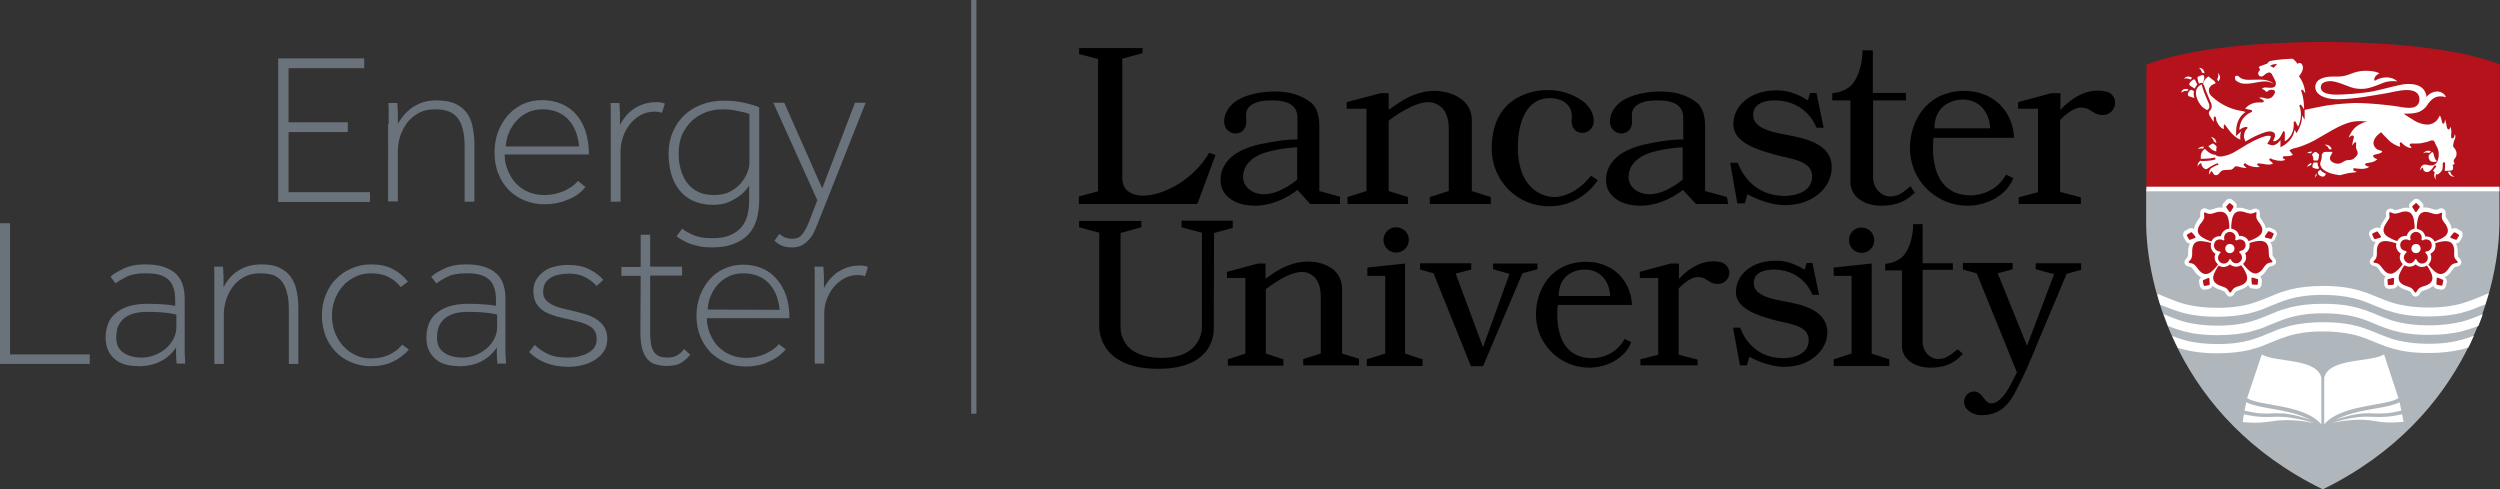 <?xml version="1.0" encoding="utf-8"?>
<!-- Generator: Adobe Illustrator 22.1.0, SVG Export Plug-In . SVG Version: 6.00 Build 0)  -->
<svg version="1.1" id="Layer_1" xmlns="http://www.w3.org/2000/svg" xmlns:xlink="http://www.w3.org/1999/xlink" x="0px" y="0px"
	 viewBox="0 0 869 170" xml:space="preserve" preserveAspectRatio="xMinYMid meet">
<rect x="0" y="0" width="869" height="170" fill="#333333" stroke="none"/>
<style type="text/css">
	.st0{fill:#B0B7BC;}
	.st1{fill:#B5121B;}
	.st2{fill:#FFFFFF;}
	.st3{fill:#6A737B;}
</style>
<path class="st0" d="M868.8,65.8v11.4c0,21.1-10.4,67.9-61.4,92.9c-51-24.9-61.4-71.7-61.4-92.9V65.8H868.8z"/>
<path class="st1" d="M807.5,14.6c0,0,40.1-0.6,61.4,7.8v43.3H746.1V22.5C767.4,14.1,807.5,14.6,807.5,14.6"/>
<path class="st2" d="M759.4,27.3c-0.1,0-0.2,0-0.3,0.1c0.1-0.1,0.2-0.3,0.4-0.4c0.3-0.2,0.6-0.4,1.1-0.4c0.4,0,0.8,0.1,1.4,0.5
	c-0.1,0-0.2,0.1-0.2,0.2c-0.2,0.1-0.3,0.3-0.4,0.4c-0.2-0.2-0.6-0.4-1.3-0.4C759.8,27.2,759.6,27.2,759.4,27.3z M760.7,31
	c-0.3-0.1-0.6-0.1-0.9-0.1c-0.7,0-1.1,0.3-1.3,0.6c-0.2,0.2-0.3,0.5-0.3,0.7c0.1-0.1,0.2-0.1,0.3-0.2c0.5-0.3,0.9-0.4,1.2-0.4
	c0.2,0,0.4,0,0.6,0.1C760.4,31.4,760.6,31.1,760.7,31C760.6,31.1,760.7,31.1,760.7,31z M761.1,28.9c0,0.1-0.1,0.1-0.1,0.1l0,0l0,0
	l0,0v0.1c0,0.1,0,0.1,0,0.2c0,0.2,0.1,0.3,0.3,0.5c0.3,0.2,1,0.6,1.6,1c0.2-0.5,0.5-1,0.9-1.4l-0.8-1.6l0,0l0,0l0,0l-0.1-0.1
	c-0.1-0.1-0.2-0.1-0.3-0.1s-0.2,0-0.4,0.2C761.6,28.2,761.2,28.7,761.1,28.9z M764.1,56.7c-0.2,0.4-0.2,0.8-0.2,1.1c0,0,0,0,0,0.1
	c0-0.1,0.1-0.1,0.1-0.2c0.3-0.6,0.8-0.9,1.2-1.1c-0.1-0.3-0.1-0.5-0.2-0.8C764.6,56,764.3,56.3,764.1,56.7z M765.7,37.3
	c0.8,0.6,1.2,0.9,1.5,0.9c0.2,0,0.3-0.1,0.4-0.2c0.1-0.1,0.2-0.3,0.3-0.4c0.1-0.2,0.1-0.4,0.1-0.6c0-0.4-0.1-0.8-0.2-1l0,0
	c-0.1-0.2-1.9-4.2-2.3-5.9c-0.1-0.2-0.1-0.5-0.1-0.6v-0.1h-0.1c-0.1,0-0.3,0.1-0.5,0.2c-1.1,0.7-1.5,1.6-1.5,2.7
	C763.3,34.2,764.7,36.5,765.7,37.3z M762.6,31.9c0-0.1,0-0.1,0-0.2s-0.6-0.3-0.7-0.4c-0.3-0.1-0.6,0-0.8,0.2s-0.6,0.8-0.6,1.3
	c0,0.2,0,0.3,0.2,0.5c0.1,0.1,0.3,0.3,0.6,0.3c0.5,0.2,1.1,0.3,1.5,0.5c-0.2-0.6-0.3-1.2-0.3-1.8C762.6,32.1,762.6,32,762.6,31.9z
	 M765.4,25.3c0.1,0,0.1,0,0.2,0c0.3,0,0.5,0.1,0.7,0.2c-0.1-0.8-0.4-1.2-0.7-1.5c-0.4-0.3-0.8-0.4-1.1-0.4c-0.1,0-0.2,0-0.2,0
	c0.1,0.1,0.2,0.1,0.3,0.2C765.2,24.4,765.4,25,765.4,25.3z M763.9,27.5c0.1,0.3,0.1,0.5,0.2,0.8c0,0.1,0.3,0.8,0.3,0.8
	s0.1,0,0.1-0.1l0,0c0.3-0.1,0.5-0.2,0.8-0.2c0.1,0,0.2,0,0.4,0.1c0.1-0.2,0.2-0.5,0.3-0.8s0.2-0.7,0.2-0.8c0-0.1,0-0.3,0-0.4
	c0-0.2,0-0.4-0.1-0.6c-0.1-0.1-0.2-0.2-0.5-0.2c-0.1,0-0.2,0-0.4,0.1c-0.4,0.1-1,0.3-1.3,0.6C763.8,26.9,763.8,27.2,763.9,27.5
	L763.9,27.5z M771.1,28.3c0.4-0.5,0.6-1,0.6-1.4s-0.2-0.8-0.4-1.1c-0.1-0.2-0.3-0.3-0.4-0.4c0,0.1,0,0.2,0.1,0.3
	c0,0.2,0.1,0.4,0.1,0.5c0,0.7-0.3,1.1-0.4,1.3C770.7,27.8,771,28,771.1,28.3z M784.9,25.5L784.9,25.5c0-0.2,0.2-0.5,0.3-0.7
	c0.2-0.3,0.5-0.5,0.3-0.9c-0.1-0.2-0.3-0.3-0.3-0.5c0-0.1,0.1-0.2,0.2-0.3c0.1-0.1,0.3-0.2,0.5-0.2c0.5-0.2,2.2-0.8,2.2-0.8
	c0.2-0.2,0.2-0.3,0.4-0.5s0.5-0.4,1.2-0.5c1.7-0.4,6.5-0.7,7-0.7c0.1,0,0.3,0.1,0.5,0.2c0.3,0.2,0.6,0.6,0.9,0.9
	c0.1,0.1,0.2,0.3,0.3,0.4s0.1,0.2,0.1,0.2l0.1,0.1l0.1-0.1c0,0,0.1-0.1,0.2-0.1c0.1,0,0.2-0.1,0.4-0.1s0.4,0,0.6,0.2
	c0.2,0.1,0.4,0.4,0.5,0.8c0.1,0.2,0.1,0.4,0.1,0.6c0,1.2-0.8,2.3-1.3,2.9l-0.1,0.1l0.1,0.1c1.8,2.6,2.1,5,2.1,5.8
	c-0.2-0.3-0.6-0.8-0.6-0.8s-0.1-0.1-0.1-0.2c-0.1-0.1-0.2-0.2-0.3-0.2h-0.1c-0.1,0-0.2,0-0.2,0.1c-0.1,0.1-0.1,0.2-0.1,0.3
	c0,0.1,0,0.2,0.1,0.3c0.8,2.3,0.9,4.7,0.9,6V38c-0.3-0.5-0.8-1.2-0.8-1.2c-0.1-0.3-0.3-0.4-0.5-0.4c-0.1,0-0.2,0-0.2,0.1
	c-0.1,0.1-0.1,0.2-0.1,0.2c0,0.1,0,0.1,0,0.2c0.4,1.1,0.5,2.1,0.5,3c0,1.2-0.3,2.3-0.5,3c-0.1,0.4-0.3,0.7-0.4,0.9
	c0,0.1-0.1,0.1-0.1,0.2c-0.1-0.1-0.1-0.2-0.2-0.4c-0.2-0.3-0.4-0.7-0.5-1c-0.1-0.1-0.1-0.3-0.2-0.3c-0.1-0.1-0.2-0.1-0.3-0.1
	s-0.2,0.1-0.2,0.1c0,0.1-0.1,0.2-0.1,0.3v0.1c0,0.2,0,0.5,0,0.7c0,2.1-0.8,3.6-1.6,4.5c-0.4,0.5-0.8,0.8-1.1,1
	c-0.1,0.1-0.3,0.2-0.4,0.2c0-0.6,0-2.3,0-3c0-0.1,0-0.2-0.1-0.3s-0.1-0.2-0.3-0.2c-0.1,0-0.1,0-0.2,0.1c-0.1,0.1-0.1,0.1-0.1,0.2
	c-0.6,1.4-1.2,2.2-1.7,2.6c-0.5,0.4-1,0.6-1.3,0.6c-0.2,0-0.3,0-0.4-0.1c0.1-0.1,0.2-0.3,0.3-0.6c0.2-0.4,0.4-0.9,0.4-1.4
	c0-0.3-0.1-0.7-0.4-0.9c-0.3-0.2-0.7-0.4-1.3-0.4c-0.2,0-0.4,0-0.6,0c-1.4,0.2-3.4,1.1-5.1,1.9c-1.4,0.7-2.5,1.4-2.9,1.6
	c-0.3-0.7-0.5-1.3-0.5-1.9c0-0.8,0.3-1.5,0.5-1.9c0.1-0.2,0.3-0.4,0.4-0.5c0-0.1,0.1-0.1,0.1-0.1l0,0l0.1-0.1
	c0.1-0.1,0.1-0.2,0.1-0.3s0-0.2-0.1-0.2c-0.1-0.1-0.2-0.1-0.3-0.1c-0.7,0.1-1.3,0.3-1.7,0.6c-0.3,0.2-0.5,0.4-0.7,0.5
	c0.1-2.2,0.9-3.7,1.8-4.6c0.9-1,1.9-1.4,2.1-1.5c0.2-0.1,0.3-0.1,0.4-0.2c0.1-0.1,0.1-0.2,0.1-0.3s0-0.1,0-0.1
	c0-0.1-0.1-0.1-0.1-0.2c-0.1-0.1-0.3-0.1-0.4-0.1c0,0-0.5-0.1-1-0.2c-0.3-0.1-0.5-0.1-0.7-0.2c-0.1,0-0.1,0-0.2,0
	c1.5-1.9,3.6-2.2,4.8-2.2c0.3,0,0.5,0,0.6,0s0.1,0,0.2,0h0.1c0.1,0,0.2,0,0.2,0c0.2,0,0.3,0,0.4-0.1c0.1-0.1,0.2-0.2,0.2-0.3
	s-0.1-0.2-0.1-0.3c-0.1-0.1-0.1-0.1-0.1-0.1l0,0c-0.1,0-0.3-0.2-0.9-0.5c-0.2-0.1-0.3-0.2-0.4-0.3c-0.1-0.1-0.1-0.1-0.1-0.1l0,0
	c0.1,0,0.3,0,0.6,0c0.4,0,0.8,0.1,0.9,0.1c0.6,0.2,1,0.3,1.4,0.3c0.8,0,1.3-0.3,1.7-0.7s0.6-0.8,0.7-1c0.1-0.2,0.2-0.4,0.2-0.6
	c0-0.3-0.2-0.6-0.5-0.7c-0.2,0-0.4-0.1-0.8-0.1c-0.4,0-0.8,0.1-1.1,0.4c-0.2,0.2-0.4,0.3-0.5,0.3s-0.1,0-0.2,0l0,0l-0.7-0.7
	c-0.3-0.1-0.5-0.2-0.6-0.2c-0.1-0.1-0.1-0.1-0.1-0.1v-0.1l0.1-0.1c0.4-0.2,0.6-0.3,0.9-0.3c0.4,0,0.8,0.1,1.7,0.1c0.1,0,0.3,0,0.5,0
	c0.6,0,1-0.2,1.3-0.5c0.2-0.3,0.3-0.6,0.3-0.9c0-0.4-0.1-0.7-0.1-0.7s-0.5-1.2-1.3-2.6c-0.2-0.4-0.6-0.6-0.9-0.6
	c-0.5,0-0.9,0.3-1.3,0.5c-0.3,0.3-0.6,0.5-0.6,0.5c-0.3,0.3-0.6,0.4-0.9,0.4c-0.3,0-0.6-0.1-0.8-0.4C785.1,26.1,785,25.8,784.9,25.5
	z M789.5,23.1c0.2,0.1,0.4,0.2,0.6,0.4l0.1,0.1l0.1-0.1c0,0,0.3-0.2,0.5-0.5c0.1-0.1,0.6-0.4,0.6-0.6c0-0.3-1.4,0-1.6,0.1
	c-0.2,0.1-0.3,0.1-0.4,0.2c-0.1,0-0.1,0.1-0.1,0.1h-0.1C789,23,789.5,23.1,789.5,23.1z M766.2,29.9c0.3,1.2,1.5,3.8,2,5.1
	c0.2,0.4,0.3,0.7,0.3,0.7s0.3,0.6,0.3,1.3c0,0.3-0.1,0.7-0.3,1c-0.3,0.4-0.5,0.7-0.5,0.7l0,0l0,0l0,0l0,0l0,0c0,0,0,0.1-0.1,0.1
	c-0.1,0.1-0.1,0.3-0.1,0.5s0.1,0.5,0.2,0.8c0,0,0.2,0.4,0.5,0.8c0.3,0.4,0.5,0.9,0.7,1.1c0.1,0.1,0.1,0.2,0.2,0.2
	c0.1,0.1,0.1,0.1,0.1,0.1l0,0c0-0.1,0-0.2,0-0.4v-0.1v-0.1c0-0.3,0-0.6,0-0.8s0.2-0.4,0.4-0.4c0.1,0,0.3,0.1,0.3,0.3
	c0.1,0.2,0.1,0.6,0.2,0.9l0,0c0,0,0,0,0,0.1s0.1,0.2,0.1,0.3c0.1,0.2,0.3,0.6,0.5,1c0.4,0.7,1.1,1.5,2,1.8c0-0.1,0-0.2,0-0.3
	c0-0.4,0-0.8,0-0.9v-0.1c0-0.1,0-0.1,0-0.2c0-0.1,0.1-0.1,0.2-0.1l0,0l0,0l0,0c0.1,0,0.1,0,0.2,0.1c0.1,0,0.1,0.1,0.1,0.1l0.1,0.1
	l0,0l0,0c0,0,0,0.1,0.1,0.2c0.1,0.1,0.2,0.3,0.4,0.5c0.3,0.4,0.8,1,1.3,1.7c1,1.1,2.2,2.2,3.4,2.5c-0.1-0.3-0.1-0.6-0.1-1
	c0-0.6,0.1-1.3,0.4-1.9c-0.1,0.1-0.2,0.2-0.3,0.3l-1.6,1.4l0.1-2.1c0.1-2.1,0.8-3.9,2-5.2c0.4-0.4,0.8-0.8,1.3-1.1
	c-0.2,0-0.3-0.1-0.5-0.1c-0.1,0-0.2,0-0.2-0.1l-0.5-0.1c-2.8-0.4-6.9-1.6-10.7-5.2c-0.5-0.4-0.9-1.2-0.9-2c0-0.4,0.1-0.9,0.5-1.3
	c0.3-0.4,0.8-0.8,1.6-1l0,0l0,0l0,0l0,0L770,29c0.1-0.1,0.1-0.1,0.1-0.2s-0.1-0.4-0.6-0.8c-0.6-0.5-1.1-0.8-1.4-1.1
	s-0.4-0.3-0.4-0.3l0,0l0,0l0,0c0,0-0.2,0-0.4,0.2c-0.3,0.3-1.5,1.3-1.5,2.6C766.2,29.5,766.2,29.7,766.2,29.9z M770.5,51.2
	L770.5,51.2L770.5,51.2c0-0.2,0-0.4-0.3-0.6c-0.2-0.2-0.4-0.4-0.6-0.5c-0.2-0.1-0.3-0.2-0.3-0.2l0,0h-0.1c-0.1,0-0.2,0-0.3,0.1
	c0,0-0.1,0-0.2,0.1c-0.1,0-0.2,0.1-0.3,0.2c-0.2,0.1-0.5,0.3-0.8,0.5c0.1,0.1,0.1,0.1,0.2,0.2c0.4,0.4,0.9,1,1.6,1.3
	c0.3,0.1,0.6,0.3,1,0.3c0-0.1,0-0.3,0-0.4C770.3,51.6,770.5,51.2,770.5,51.2L770.5,51.2z M765.6,51c-0.6,0-1,0.2-1.3,0.5
	c-0.2,0.1-0.3,0.3-0.4,0.4c0.1,0,0.1-0.1,0.2-0.1c0.3-0.1,0.6-0.2,0.9-0.2c0.3,0,0.5,0,0.7,0.1c0.1-0.2,0.3-0.5,0.5-0.7
	C765.9,51,765.7,51,765.6,51z M769.4,47.9c-0.4-0.2-0.7-0.3-1-0.3c0.1,0,0.1,0.1,0.2,0.1c0.7,0.5,0.9,1.2,0.9,1.5h0.1h0.1l0,0l0,0
	l0,0c0,0,0.4,0.3,0.7,0.6C770.4,48.8,769.9,48.2,769.4,47.9z M844.3,53.2L844.3,53.2c0.2-0.1,0.3-0.2,0.5-0.4
	c0.1-0.1,0.1-0.1,0.2-0.2c-0.4-0.2-0.7-0.2-1-0.2c-0.5,0-1,0.2-1.3,0.5c-0.2,0.1-0.3,0.3-0.4,0.4c0.1,0,0.1,0,0.2-0.1
	c0.3-0.1,0.6-0.2,0.9-0.2C843.8,53,844.1,53.1,844.3,53.2L844.3,53.2z M844.2,54.7c0,0.4,0.3,0.9,0.5,1.2c0.2,0.2,0.5,0.3,0.7,0.3
	c0.3,0.1,0.6,0.1,0.9,0.1c0.3,0,0.9-0.1,0.6-0.5c-0.1-0.2-0.3-0.3-0.4-0.5c-0.1-0.2-0.2-0.5-0.3-0.7c-0.1-0.3-0.2-0.7-0.3-1.1
	c0-0.1-0.1-0.3-0.1-0.4c-0.1-0.1-0.2-0.2-0.3-0.2s-0.2,0-0.4,0.2c-0.6,0.6-0.7,0.7-0.9,1C844.2,54.4,844.2,54.6,844.2,54.7z
	 M841.5,58.1c-0.2,0.4-0.3,0.9-0.3,1.2l0,0c0-0.1,0.1-0.1,0.1-0.2c0.5-0.8,1.1-1.1,1.4-1.1c0-0.1,0-0.2,0-0.4s0-0.3,0.1-0.5l0,0
	C842.1,57.4,841.7,57.7,841.5,58.1z M809.6,51.9c0.2,0,0.3,0,0.4,0c0.1,0,0.2,0,0.3,0l0,0l0,0c0.1,0,0.1,0,0.2,0
	c-0.2-0.7-0.6-1.1-1-1.3c-0.4-0.3-0.9-0.3-1.2-0.3c-0.1,0-0.2,0-0.3,0c0.1,0,0.1,0.1,0.2,0.1c0.9,0.4,1.2,1,1.3,1.3l0,0L809.6,51.9z
	 M846.7,59.8c-0.1-0.1-0.1-0.1-0.2-0.2c-0.3,0.5-0.4,0.9-0.4,1.3c0,0.7,0.4,1.3,0.7,1.6c0-0.1,0-0.1-0.1-0.2
	c-0.1-0.2-0.1-0.5-0.1-0.7c0-0.6,0.2-1,0.3-1.1l0,0l0.1-0.2c0,0,0,0-0.1-0.1C846.9,60,846.8,59.9,846.7,59.8z M851.8,59.9
	L851.8,59.9v-0.2h-0.6l0,0l0,0c-0.1,0-0.2,0-0.3,0c0.2,0.7,0.6,1.1,1,1.4c0.4,0.3,0.9,0.3,1.2,0.3h0.1c-0.1,0-0.1-0.1-0.2-0.1
	C852.1,60.9,851.8,60.2,851.8,59.9z M768.6,58.5c-0.5,0.5-0.7,1-0.7,1.5c0,0.3,0,0.5,0.1,0.7c0-0.1,0-0.1,0.1-0.2
	c0.2-0.7,0.6-1.1,0.9-1.3c-0.1-0.1-0.2-0.3-0.3-0.4C768.7,58.7,768.6,58.6,768.6,58.5z M803.3,52.7c-0.6,0-1.1,0.3-1.4,0.5
	c0.1,0,0.1,0,0.2,0c0.1,0,0.2,0,0.3,0c0.3,0,0.6,0.1,0.8,0.1c0.2-0.2,0.3-0.4,0.5-0.5C803.6,52.7,803.5,52.7,803.3,52.7z
	 M804.1,55.4L804.1,55.4c0,0.2,0,0.2,0.1,0.3c0.1,0.1,0.3,0.1,0.6,0.1c0.2,0,0.3,0,0.4,0c0.2,0,0.4,0,0.5-0.1c0-0.1,0.1-0.2,0.1-0.3
	c0.1-0.2,0.2-0.5,0.2-0.7s0-0.4,0.1-0.6c0-0.1,0-0.3,0-0.4c-0.2-0.2-0.6-0.6-0.8-0.7c-0.1-0.1-0.3-0.2-0.4-0.2c-0.1,0-0.3,0-0.5,0.2
	c-0.2,0.1-0.4,0.3-0.5,0.4c-0.1,0.1-0.2,0.3-0.2,0.4c0,0.1,0,0.2,0.1,0.3c0.2,0.3,0.3,0.6,0.3,0.9C804.1,55.2,804.1,55.3,804.1,55.4
	z M853.1,56.6c-0.1-0.2-0.2-0.3-0.2-0.6c0-0.5,0.3-0.8,0.6-1.2l0.1-0.1c0.2-0.4,0.3-0.8,0.3-1.3c0-0.6-0.2-1.4-1-2.2
	c0,0-0.2-0.2-0.2-0.6c0-0.3,0.1-0.8,0.3-1.5c0.2-0.6,0.5-1.1,0.5-1.7c0-0.3-0.1-0.5-0.2-0.8c-0.1,0.5-0.2,1.5-0.9,1.5
	c-0.5,0-0.4-0.6-0.4-0.9c0-0.1,0-0.2,0-0.3c0-0.3,0.1-0.6,0.1-1c0-0.6-0.1-1.3-0.3-1.9c-0.1,0.4-0.2,0.7-0.4,0.9
	c-0.1,0.1-0.2,0.1-0.3,0.1s-0.2-0.1-0.3-0.2c-0.1-0.1-0.1-0.2-0.2-0.3c-0.1-0.2-0.1-0.4-0.1-0.4s-0.1-0.5-0.2-1.1
	c-0.1-0.5-0.3-1.1-0.4-1.5c0,0.2-0.1,0.4-0.1,0.7c-0.1,0.3-0.1,0.7-0.5,0.8c-0.3,0-0.3-0.2-0.4-0.4c-0.1-0.3-0.1-0.5-0.2-0.8
	c-0.1-0.4-0.2-0.9-0.4-1.3c-0.1-0.2-0.2-0.4-0.2-0.4s0,0.1-0.1,0.2c-0.1,0.2-0.2,0.4-0.3,0.6c-0.3,0.5-0.7,1.1-1.3,1.5
	c-1.1,0.8-2,0.9-2.7,0.9c-1.1,0-2.9-0.4-4.5-1.4c-0.9-0.6-2.5-1.5-3.4-2.2l-0.3-0.2h0.3c0.3,0,0.7,0,1,0c1.5,0,3.2-0.2,4.3-0.7
	c1.4-0.7,2.1-1.5,2.7-2.4c0.6-0.9,1.2-1.7,2.4-2.4c0.7-0.4,1.5-0.5,2.2-0.5c0.8,0,1.5,0.2,1.8,0.3c-0.3-1.1-1.6-2-3.1-2
	c-1.1,0-2.4,0.5-3.5,1.7l-0.2,0.2v-0.3l0,0v-0.1c0-0.1,0-0.3-0.1-0.5c-0.1-0.4-0.3-0.9-0.7-1.5c-0.8-1.1-2.3-2.1-5.3-2.1
	c-0.2,0-0.5,0-0.7,0c-2.5,0.1-7.2,1.6-11.5,2.5c-4.2,0.8-10.4,1.2-13.1,1.2c-1,0-2-0.1-2.8-0.3c-0.9-0.2-1.6-0.5-2-1
	c-0.3-0.3-0.5-0.7-0.5-1.2c0-1,0.5-1.5,1.2-1.8s1.5-0.4,2.1-0.4c2,0,4.9,1.3,7.1,2.1c1.6,0.6,3.2,0.6,4,0.6c2.3,0,5.3-1.3,6.8-1.9
	c1.2-0.5,2.2-0.8,4-0.8c0.4,0,0.9,0,1.4,0.1c-0.6-0.7-2-1.4-3.8-1.4c-1.2,0-2.5,0.3-3.9,1.1l-0.1,0.1l-0.1-0.1
	c-0.1-0.1-0.1-0.3-0.1-0.4c0-0.4,0.2-0.8,0.5-1.2c0.3-0.3,0.7-0.6,1.3-0.9c-0.3-0.2-0.9-0.4-1.6-0.6c-0.9-0.2-2-0.3-3.2-0.3
	c-0.1,0-0.3,0-0.4,0c-2,0.1-3.3,0.5-4.6,1s-2.6,1-4.4,1c-0.2,0-0.3,0-0.5,0c-0.4,0-0.7,0-1.1,0c-1.8,0-3.4,0.2-4.6,0.8
	c-1.2,0.6-1.9,1.5-1.9,2.9c0,1.2,0.7,2.2,2,3c1.3,0.7,3.2,1.2,5.5,1.2h0.1c5.9,0,12.9-1.4,17.2-2.1c1.4-0.2,4.4-1.1,7-1.1
	c1.2,0,2.3,0.2,3.1,0.7c0.8,0.5,1.3,1.3,1.3,2.5c0,0.6-0.1,1.4-0.7,2c-0.5,0.6-1.4,1-2.9,1c-1.7,0-3.7-0.5-6.1-0.8h-0.2
	c-0.5-0.1-1-0.1-1.6-0.2c-3.5-0.4-8-0.7-10.5-0.7c-0.2,0-0.5,0-0.7,0c-1.9,0.1-5.6,0.3-9.1,0.8c-3.6,0.6-7,1.4-8.1,1.6v0.1v3.3
	l-0.9-1.5c0,0.1,0,0.1,0,0.2c0,1.4-0.3,2.6-0.6,3.3c-0.2,0.4-0.3,0.8-0.4,1c0,0.1-0.1,0.1-0.1,0.2l-0.8,1.5l-0.7-1.2
	c-0.2,1.4-0.8,2.7-1.8,3.8c-0.2,0.2-0.7,0.7-1.2,1.1l-0.1,0.1c-0.2,0.1-0.3,0.2-0.4,0.3l-1.4,0.8v-2.5c-0.3,0.4-0.6,0.7-0.9,1
	c-0.6,0.5-1.2,0.8-1.9,0.8c-0.2,0-0.4,0-0.6-0.1l-1.2-0.4l0.6-1c0.1-0.1,0.2-0.3,0.3-0.5c0.2-0.5,0.3-0.8,0.3-1c0,0,0-0.1,0-0.2
	c-0.1-0.1-0.3-0.1-0.7-0.1c-0.2,0-0.3,0-0.5,0c-0.7,0.1-2.1,0.5-4.8,1.8c-1.4,0.7-2.7,1.5-4,2.3c-0.8,0.5-1.7,1-2.5,1.5
	c-1.2,0.7-2.5,1.2-4,1.5c-0.4,0.1-0.8,0.1-1.2,0.1c-0.6,0-1.1-0.2-1.5-0.6c-0.6,0-1.2-0.2-1.6-0.4c-0.6-0.3-1-0.6-1.4-1
	c-0.3-0.3-0.5-0.5-0.7-0.7c-0.7,0.6-1.3,1.4-1.4,2.4c0,0.2,0,0.5,0,0.7c0,0.1,0,0.3,0,0.4c0.1,0,0.2,0,0.4,0c2.7,0,4.2-0.4,4.3-0.4
	h0.1c0.2,0,0.3,0.1,0.3,0.3v0.1c0,0.2-0.1,0.3-0.3,0.3c0,0-1.6,0.5-4.5,0.5c-0.1,0-0.2,0-0.3,0c0.1,0.8,0.3,1.5,0.6,2
	c0.4,0.6,1,0.8,1.3,0.8h0.1c2.2-1.5,3.6-2,3.7-2h0.1c0.2,0,0.3,0.1,0.3,0.2v0.1c0,0.1-0.1,0.3-0.3,0.3h-0.1c-0.1,0-0.2,0.1-0.3,0.1
	c-0.2,0.1-0.6,0.3-1,0.5c-0.3,0.2-0.6,0.3-1,0.6c0,0,0,0,0,0.1s0,0.1,0.1,0.3c0.3,0.5,0.7,1.1,0.9,1.4c0.2,0.3,0.5,0.5,0.9,0.5
	s0.8-0.2,1.4-1c0.3-0.4,0.8-0.8,1.6-0.8l2-0.1l0,0h0.1c0.1,0,0.2,0,0.3-0.1c0.3-0.1,0.6-0.3,0.8-0.6c0.1-0.2,0.3-0.3,0.4-0.4
	c0.2-0.1,0.3-0.1,0.5-0.1c0.3,0,0.7,0.1,1.3,0.3c0.9,0.2,1.5,0.3,1.9,0.3c0.1,0,0.3,0,0.3,0c-0.1-0.1-0.1-0.1-0.2-0.2
	c-0.2-0.2-0.4-0.4-0.6-0.6c-0.1-0.1-0.2-0.3-0.2-0.4c0-0.1,0-0.2,0.1-0.2c0.1-0.1,0.2-0.2,0.4-0.2c0.1,0,0.2,0.1,0.3,0.1
	c0.1,0.1,0.2,0.1,0.2,0.2c0.8,0.6,2.4,1,3.6,1c0.4,0,0.7,0,1-0.1c-0.2-0.1-0.5-0.3-0.7-0.5c-0.1-0.1-0.2-0.2-0.2-0.4
	c0-0.1,0-0.2,0.1-0.2c0.1-0.1,0.2-0.1,0.4-0.1c0.4,0,0.9,0.1,0.9,0.1s0.1,0,0.2,0c0.1,0,0.3,0.1,0.6,0.1c0.5,0.1,1.1,0.2,1.7,0.2
	c0.7,0,1.3-0.1,1.6-0.4c-0.6-0.6-1.1-1-1.1-1s-0.2-0.1-0.2-0.3c0-0.1,0-0.2,0.1-0.3s0.2-0.1,0.3-0.1c0.3,0,0.5,0.1,0.5,0.2
	c0,0,0.1,0,0.3,0.1s0.4,0.1,0.7,0.2c0.6,0.2,1.4,0.3,2.1,0.3c0.6,0,1.2-0.1,1.6-0.4c-0.5-0.2-0.8-0.5-0.8-0.5s-0.1-0.1-0.1-0.3
	c0-0.1,0-0.1,0.1-0.2c0.1-0.1,0.2-0.2,0.3-0.2s0.2,0,0.3,0s0.1,0,0.1,0c0.2,0,0.4,0,0.6,0c1.2,0,1.8-0.3,2.1-0.5l-1.2-1.5
	c0.1-0.1,0.5-0.2,0.5-0.3c0.1-0.1,0.3-0.2,0.6-0.3c0.5-0.1,1.1-0.3,1.9-0.5c1.6-0.5,3.7-1.3,5.9-2.5c4.3-2.4,8.5-5.3,12.6-6.3
	c1-0.2,2.1-0.3,3-0.3c1.1,0,2.2,0.1,3,0.3c0.7,0.2,1.6,0.8,2.6,1.7c0.9,0.9,1.9,1.9,2.7,2.9c1,1,1.8,1.8,2.1,2.1
	c0.1,0.1,0.2,0.2,0.2,0.2s0.1,0.1,0.3,0.2c0.2,0.1,0.5,0.3,0.9,0.6c0.7,0.4,1.5,0.8,2.2,0.9c0-0.2-0.4-1.8,0.3-1.5
	c0.3,0.1,0.4,0.4,0.7,0.6c0.3,0.3,0.6,0.5,0.9,0.7c0.5,0.3,1.1,0.6,1.6,0.6c0.2,0,0.3,0,0.5-0.1c-0.3-0.4-0.6-0.7-0.6-0.7
	s-0.1-0.1-0.1-0.3c0-0.1,0.1-0.2,0.2-0.3c0.1-0.1,0.3-0.1,0.5-0.1c0.1,0,0.2,0,0.3,0c0.2,0,0.5,0,0.9,0c0.7,0,1.7,0,2.5-0.2
	c1.2-0.2,2.2-0.5,2.6-0.7c0.1-0.1,0.2-0.1,0.2-0.1s0.3-0.1,0.6-0.1c0.2,0,0.4,0,0.5,0.1c0.2,0.2,0.4,0.4,0.5,0.7s0.2,0.6,0.3,0.7
	c0.4,0.8,1.1,1.8,1,3.4c0,0.2,0,0.5,0,0.7c-0.1,0.4-0.2,1.3-0.6,2c-0.8,1.1-1.6,1.1-1.6,1.1s-0.2,0-0.4,0c-0.1,0-0.3,0-0.5,0
	c-0.6-0.1-1.1-0.3-1.5-0.3c-0.1,0-0.2,0-0.3,0.1c-0.5,0.2-0.6,0.5-0.6,0.9s0.2,0.7,0.2,0.8l0,0v0.1c0,0.1,0.1,0.2,0.2,0.3
	c0.2,0.2,0.5,0.4,1,0.4c0.1,0,0.1,0,0.2,0c0.4,0,0.7-0.3,1-0.5c0.3-0.3,0.5-0.5,0.6-0.6l0,0l0.7-1c0,0,0,0,0.1-0.1
	c0.1,0,0.1-0.1,0.2-0.1c0.1,0,0.1,0,0.2,0c0.1,0.1,0.2,0.2,0.2,0.3s0,0.1,0,0.2c0,0.1,0,0.1-0.1,0.1c0,0-0.1,0.1-0.2,0.2
	c-0.1,0.1-0.2,0.2-0.3,0.4c-0.2,0.3-0.4,0.5-0.4,0.5l0,0v0.1c0,0.1,0,0.2,0.2,0.3c0.2,0.2,0.4,0.4,0.6,0.6c0.1,0.2,0.3,0.4,0.5,0.4
	c0.5,0.1,0.9-0.4,1.2-0.7c0.2-0.2,0.5-0.5,0.6-0.8c0.2-0.5,0.2-1,0.2-1.4c0-0.2,0-0.4,0-0.6c0-0.1,0-0.2,0-0.2v-0.1
	c0-0.1,0-0.1,0.1-0.2c0.1-0.1,0.1-0.1,0.3-0.2h0.1c0.2,0,0.3,0.1,0.3,0.2c0,0.1,0,0.2,0,0.2s0,0.1,0,0.4c0,0.3,0,0.7,0,1
	c0,0.4-0.1,0.7-0.1,0.9v0.1c0,0.1,0,0.1,0,0.1l0.1,0.1c0.1,0,0.2,0,0.2,0l1.7-0.1l0,0c0.1,0,0.3,0,0.5-0.1s0.4-0.3,0.4-0.8
	c0-0.1,0-0.2,0-0.3c0-0.4-0.1-0.6-0.2-0.7C853.4,56.9,853.3,56.8,853.1,56.6z M827.7,52.4c-0.3-0.1-0.8-0.2-1.3-0.4
	c-0.8-0.5-1.4-1.5-1.4-2.2c0-0.8,0.5-1.9,1.2-2.6c0.5-0.5,1.1-1,1.6-1.3c0,0-1.9-2-2.1-2.2c-0.6-0.6-1.3-1.1-2.1-1.3
	c-0.9-0.2-1.7,0-2.5,0.4c-0.5,0.2-1,0.5-1.5,0.8c-1.9,1.2-2.9,3.4-3.2,4.2c0.1-0.1,0.2-0.1,0.3-0.2c0.3-0.2,0.7-0.5,0.9-0.5
	c0.1,0,0.2,0,0.2,0c0.2,0,0.3,0.1,0.3,0.2c0.1,0.1,0.1,0.2,0.1,0.3c0,0.2,0,0.3,0,0.3s0,0.1-0.1,0.3s-0.1,0.4-0.2,0.7
	c-0.1,0.5-0.2,1.1-0.3,1.7c0.4-0.6,0.8-1,0.8-1s0,0,0.1-0.1c0.1,0,0.1-0.1,0.2-0.1c0.1,0,0.1,0,0.2,0.1c0,0,0.1,0.1,0.1,0.2
	c0,0.1,0,0.1,0,0.2c0,0.7-0.2,1.5,0.2,2.2c0.3,0.6,0.5,1.1,0.2,1.7c-0.3,0.5-0.8,1-1.3,1.4c-0.3,0.2-0.6,0.3-1.1,0.4
	c-0.4,0-1.1,0-1.6,0.2c-0.7,0.2-1.3,0.8-2,1c-0.2,0-0.4,0.1-0.7,0.1c-0.8,0-1.8-0.3-2.4-0.9c-0.3-0.3-0.4-0.7-0.4-1
	c0-0.9,0.8-1.7,0.8-1.8v-0.1c0-0.1,0-0.1,0-0.2v-0.1c0,0-0.1,0-0.2,0c-0.1,0-0.2,0-0.3,0c-0.7,0-1.9,0-1.9,0s-0.5,0-0.8,0.3l0,0
	l-0.1,0.1c-0.1,0.1-0.2,0.3-0.3,0.5c-0.1,0.3,0,0.8-0.1,1.4c-0.1,0.5-0.4,1.2-0.5,1.6c0,0.1,0,0.2,0,0.2c0,0.6,0.3,1.1,0.5,1.4
	c0.7,1,2.1,1.6,3.3,2c1.3,0.4,2.5,0.5,2.9,0.6c0.1,0,0.2,0,0.2,0c0.2,0,2.1-0.6,2.8-0.7c0.7-0.1,2.3-0.3,3.1-0.4l-1.1-0.5
	c0,0-0.1,0-0.1-0.1c-0.1-0.1-0.1-0.2-0.1-0.3s0-0.1,0-0.2c0-0.1,0.1-0.2,0.2-0.2c0.1,0,0.2,0,0.2,0c0.1,0,0.2,0,0.2,0s0.3,0,0.7,0.1
	c0.4,0,1,0.1,1.5,0.1c0.4,0,0.9,0,1.2-0.1c0.9-0.1,1.4-0.5,1.6-0.7c-0.1,0-0.1,0-0.2,0c-0.2,0-0.4-0.1-0.5-0.1
	c-0.2-0.1-0.4-0.2-0.5-0.3c-0.1,0-0.1-0.1-0.2-0.1c-0.1-0.1-0.1-0.2-0.1-0.3l0,0c0-0.1,0.1-0.1,0.1-0.2c0.1,0,0.1-0.1,0.2-0.1
	c0.1,0,0.2-0.1,0.2-0.1s0.3,0,0.8-0.1c0.4-0.1,1-0.2,1.4-0.3c0.6-0.2,1.3-0.7,1.6-0.9c-0.1,0-0.2-0.1-0.4-0.2
	c-0.3-0.1-0.7-0.3-0.9-0.6l-0.1-0.1c-0.1-0.1-0.1-0.2-0.1-0.3v-0.1c0-0.1,0.1-0.1,0.1-0.1c0.1,0,0.1-0.1,0.2-0.1
	c0.1,0,0.2-0.1,0.2-0.1s0.1,0,0.2-0.1c0.2,0,0.4-0.1,0.6-0.1c0.5-0.1,1.1-0.3,1.5-0.5c0.2-0.1,0.4-0.3,0.4-0.4c0,0,0,0-0.1,0
	C828,52.5,827.8,52.4,827.7,52.4z M802.3,57.4c-0.2,0.2-0.3,0.4-0.3,0.6c0.1,0,0.1-0.1,0.2-0.1c0.4-0.3,0.8-0.5,1.1-0.5
	c0-0.1,0.1-0.3,0.1-0.4v-0.1l0,0c0-0.1,0.1-0.2,0.1-0.3C802.9,56.8,802.5,57.1,802.3,57.4z M806.3,59.2c-0.1,0.1-0.2,0.2-0.3,0.2
	c0,0-0.1,0.1-0.2,0.2c0,0.1-0.1,0.1-0.1,0.2c0,0.1,0,0.2,0,0.3c0,0.2,0,0.3,0.2,0.5c0.1,0.2,0.3,0.4,0.7,0.6
	c0.3,0.1,0.6,0.2,0.8,0.2c0.4,0,0.6-0.2,0.8-0.4c0.1-0.2,0.2-0.4,0.3-0.6c-0.7-0.3-1.4-0.7-1.9-1.3C806.6,59,806.4,59.1,806.3,59.2z
	 M806.1,58.4c-0.2-0.4-0.5-0.9-0.5-1.6c0-0.1,0-0.2,0-0.3l0,0c-0.2,0-0.6,0-0.8,0h-0.1h-0.1c-0.1,0-0.1,0-0.2,0
	c-0.1,0-0.2,0-0.2,0.1c-0.1,0.1-0.2,0.3-0.3,0.6c-0.1,0.2-0.1,0.5-0.1,0.7c0,0.1,0,0.2,0.1,0.3s0.1,0.2,0.3,0.2
	c0.6,0.2,1,0.3,1.3,0.3h0.1c0.1,0,0.2,0,0.3-0.1C806,58.6,806.1,58.5,806.1,58.4z M805.2,60.3c-0.4,0.5-0.5,1.1-0.5,1.5l0,0
	c0-0.1,0.1-0.1,0.1-0.2c0.1-0.3,0.3-0.5,0.5-0.7C805.2,60.7,805.2,60.5,805.2,60.3C805.2,60.4,805.2,60.4,805.2,60.3z M777.2,28
	c0.5,0.4,1.1,0.7,1.7,0.9c0.6,0.2,1.2,0.2,1.8,0.2c1.2,0,2.3-0.2,3.4-0.4c1.1-0.2,2.2-0.4,3.2-0.4c1.1,0,2.2,0.3,3.1,0.9
	c-0.8-0.8-1.9-1.2-3.1-1.4c-1.1-0.2-2.3-0.1-3.4-0.1c-1.1,0-2.2,0.1-3.2,0s-1.9-0.5-2.5-1.1l-0.1-0.1c-0.4-0.3-0.9-0.2-1.2,0.1
	C776.8,27.1,776.9,27.6,777.2,28L777.2,28z"/>
<path class="st2" d="M780.2,142.7c0.2-1,0.4-1.9,0.6-2.9l0,0c1.8,1,4.9,1.6,8.4,2.2c4.6,0.8,10.1,1.8,13.9,4c-1-0.4-2.1-0.8-3.6-1.2
	c-4.9-1.3-7.4-1.2-9.8-1.1C787.3,143.8,784.9,143.9,780.2,142.7z M835,144c-5,1.1-7.5,1-10,0.9c-2.6-0.1-5-0.2-10,0.9
	c-1.8,0.4-3.2,0.8-4.3,1.2c1.2-0.3,2.7-0.6,4.8-0.8c5.2-0.6,7.8-0.2,10.3,0.2c2.4,0.4,4.8,0.7,9.7,0.2
	C835.3,145.8,835.1,144.9,835,144z M811.8,146c1-0.4,2.1-0.8,3.6-1.2c4.9-1.3,7.4-1.2,9.8-1.1c2.3,0.1,4.8,0.2,9.5-1
	c-0.2-1-0.4-1.9-0.6-2.9l0,0c-1.8,1-4.9,1.6-8.4,2.2C821.1,142.8,815.7,143.8,811.8,146z M790,144.9c-2.5,0.1-5.1,0.2-10-0.9
	c-0.2,0.9-0.3,1.8-0.4,2.7c4.9,0.5,7.3,0.1,9.7-0.2c2.5-0.4,5.1-0.7,10.3-0.2c2,0.2,3.6,0.5,4.8,0.8c-1.1-0.4-2.4-0.8-4.3-1.2
	C795,144.8,792.6,144.8,790,144.9z M786.2,123.2l-5.1,15.2c4.3,2.8,19.9,2.1,25.8,9.1v-16.2C805.4,124.4,790.5,126,786.2,123.2z
	 M828.7,123.2c-4.3,2.8-19.2,1.1-20.8,8.1v16.2c5.9-7,21.6-6.3,25.8-9.1L828.7,123.2z"/>
<g>
	<path class="st2" d="M759.1,82.6l0.7,1.2c0.3,0.5,0.8,0.8,1.4,0.8l0,0c-0.3,0.6-0.5,1.4-0.6,2.5c0,0.2,0,0.4,0,0.6
		c0,0.5,0,1.3-0.2,1.6c-0.1,0.1-0.2,0.3-0.4,0.5c-0.3,0.4-0.9,1-0.6,1.8l0,0l0,0c0.3,0.8,1.1,1,1.6,1.1c0.2,0,0.4,0.1,0.6,0.2
		c0.3,0.2,0.8,0.8,1.1,1.2c0.1,0.2,0.2,0.3,0.3,0.5c0.7,0.9,1.5,1.5,2.2,1.8c-0.6,0.3-0.9,1-0.8,1.7l0.3,1.4
		c0.2,0.7,0.8,1.2,1.5,1.2c0.1,0,0.2,0,0.3,0l1.4-0.3c0.6-0.1,1-0.6,1.2-1.1c0.5,0.5,1.3,1,2.2,1.3c0.2,0.1,0.4,0.1,0.6,0.2
		c0.5,0.2,1.2,0.4,1.5,0.7c0.1,0.1,0.2,0.3,0.3,0.5c0.2,0.4,0.7,1.1,1.5,1.1l0,0l0,0l0,0l0,0c0.9,0,1.3-0.7,1.5-1.1
		c0.1-0.2,0.2-0.4,0.3-0.5c0.3-0.3,1-0.5,1.5-0.7c0.2-0.1,0.4-0.1,0.6-0.2c1.1-0.4,1.9-0.9,2.4-1.6c0,0.3,0.2,0.5,0.3,0.7
		c0.3,0.3,0.6,0.5,1.1,0.6l1.4,0.1c0.1,0,0.1,0,0.2,0c0.8,0,1.5-0.6,1.6-1.4l0.1-1.4c0-0.4-0.1-0.8-0.3-1.2
		c-0.1-0.1-0.2-0.2-0.3-0.3c0.7-0.3,1.3-0.9,1.9-1.7c0.1-0.1,0.2-0.3,0.3-0.5c0.3-0.4,0.7-1,1.1-1.2c0.2-0.1,0.4-0.1,0.6-0.2
		c0.5-0.1,1.3-0.3,1.6-1.1l0,0l0,0l0,0c0.3-0.8-0.3-1.4-0.6-1.8c-0.1-0.2-0.3-0.3-0.4-0.5c-0.2-0.3-0.2-1.1-0.2-1.6
		c0-0.2,0-0.4,0-0.6c0-1.2-0.3-2.1-0.8-2.8c0.1,0,0.1,0,0.2,0c0.6,0,1.2-0.4,1.4-0.9l0.6-1.3c0.2-0.4,0.2-0.8,0-1.2
		c-0.2-0.4-0.4-0.7-0.8-0.9l-1.3-0.6c-0.2-0.1-0.4-0.1-0.6-0.1c-0.4,0-0.7,0.1-1,0.3c-0.1-0.7-0.4-1.5-1-2.3
		c-0.1-0.2-0.2-0.3-0.3-0.5c-0.3-0.4-0.8-1-0.8-1.4c0-0.2,0-0.4,0-0.6c0.1-0.5,0.1-1.3-0.6-1.8l-0.1,0.1l0,0l0.1-0.1
		c-0.2-0.2-0.5-0.3-0.9-0.3s-0.7,0.1-1.1,0.3c-0.2,0.1-0.4,0.2-0.5,0.2c0,0-0.1,0-0.2,0c-0.4,0-1-0.2-1.4-0.3
		c-0.2-0.1-0.4-0.1-0.6-0.2c-0.6-0.2-1.2-0.3-1.8-0.3c-0.3,0-0.7,0-1.1,0.1c0.1-0.2,0.2-0.5,0.2-0.8c0-0.4-0.2-0.8-0.5-1.1l-1-0.9
		c-0.3-0.3-0.7-0.4-1-0.4c-0.4,0-0.9,0.2-1.2,0.5l-0.9,1c-0.4,0.4-0.5,1-0.3,1.6c-0.3,0-0.5-0.1-0.7-0.1c-0.5,0-1.1,0.1-1.8,0.3
		c-0.2,0.1-0.4,0.1-0.6,0.2c-0.5,0.2-1,0.3-1.4,0.3c-0.1,0-0.1,0-0.2,0c-0.2,0-0.4-0.1-0.5-0.2c-0.3-0.1-0.7-0.3-1.1-0.3
		c-0.3,0-0.6,0.1-0.9,0.3l0,0l0,0c-0.7,0.5-0.6,1.3-0.6,1.8c0,0.2,0,0.4,0,0.6c0,0.4-0.5,1-0.8,1.4c-0.1,0.2-0.2,0.3-0.3,0.5
		c-0.6,0.9-1,1.8-1,2.7c-0.3-0.3-0.7-0.4-1.1-0.4c-0.3,0-0.5,0.1-0.8,0.2l-1.2,0.7c-0.4,0.2-0.6,0.5-0.7,1
		C758.8,81.8,758.9,82.2,759.1,82.6"/>
	<path class="st2" d="M775.1,79.5c1.6,0,2.9,1.1,3.2,2.6c0.1,0,0.3,0,0.4,0c1.4,0,2.6,0.9,3.1,2.2c0.5,1.5-0.2,3.1-1.5,3.8
		c0.3,0.6,0.4,1.2,0.3,1.9c-0.1,0.8-0.6,1.6-1.3,2.1c-0.6,0.4-1.2,0.6-1.9,0.6c-0.8,0-1.6-0.3-2.2-0.8c-0.6,0.6-1.4,0.9-2.2,0.9
		c-0.7,0-1.3-0.2-1.9-0.6c-1.3-0.9-1.7-2.6-1-3.9c-0.6-0.3-1-0.8-1.3-1.4c-0.4-0.8-0.5-1.6-0.2-2.5c0.4-1.3,1.7-2.2,3.1-2.2
		c0.1,0,0.2,0,0.4,0c0.1-0.6,0.4-1.2,0.9-1.7C773.5,79.8,774.3,79.5,775.1,79.5"/>
	<path class="st1" d="M775.6,79.5c1.4,0.2,2.5,1.2,2.7,2.5c0.1,0,0.3,0,0.4,0c1.3,0,2.4,0.7,2.9,1.8c1.1-0.3,2-0.8,2.6-1.1
		c2.5-1.3,2.7-2.9,1.4-4.9c-0.4-0.6-1.3-1.5-1.3-2.4c-0.1-0.7,0.2-1.4,0-1.6l0,0c-0.2-0.2-0.8,0.3-1.5,0.4c-0.9,0.2-2-0.3-2.7-0.5
		c-2.3-0.7-3.9,0-4.3,2.9C775.7,77.3,775.5,78.4,775.6,79.5 M774.9,73.6c0.1,0.1,0.4,0.1,0.5,0l0.9-1.5c0.1-0.1,0.1-0.4,0-0.5
		l-1-0.9c-0.1-0.1-0.4-0.1-0.5,0l-0.9,1c-0.1,0.1-0.1,0.4,0,0.5L774.9,73.6z M766.2,82.9c0.6,0.3,1.5,0.8,2.5,1
		c0.5-1.1,1.6-1.8,2.9-1.8c0.1,0,0.2,0,0.4,0c0.1-0.6,0.4-1.2,0.9-1.7s1.3-0.9,2-0.9c0.1-1.1-0.1-2.2-0.2-2.8
		c-0.4-2.8-2-3.5-4.3-2.9c-0.7,0.2-1.8,0.7-2.7,0.5c-0.7-0.1-1.2-0.6-1.5-0.4c-0.2,0.2,0,0.9,0,1.6c-0.1,0.9-0.9,1.8-1.4,2.4
		C763.4,79.9,763.6,81.6,766.2,82.9 M760.2,82l0.7,1.2c0.1,0.2,0.3,0.2,0.5,0.1l1.6-0.6c0.2-0.1,0.2-0.3,0.1-0.5l-1.1-1.3
		c-0.1-0.2-0.3-0.2-0.5-0.1l-1.2,0.7C760.1,81.6,760.1,81.8,760.2,82 M787.5,82.6l1.7,0.4c0.2,0.1,0.4,0,0.5-0.2l0.6-1.3
		c0.1-0.2,0-0.4-0.2-0.5l-1.3-0.6c-0.2-0.1-0.4,0-0.5,0.2l-1,1.4C787.2,82.3,787.3,82.5,787.5,82.6 M768,96.9c0-0.2-0.2-0.3-0.4-0.3
		l-1.6,0.7c-0.2,0-0.3,0.2-0.3,0.4l0.3,1.4c0,0.2,0.2,0.3,0.4,0.3l1.4-0.3c0.2,0,0.3-0.2,0.3-0.4L768,96.9z M788.6,87
		c-0.1-2.4-1.2-3.6-4-3.2c-0.6,0.1-1.7,0.3-2.7,0.7c0.3,1.4-0.3,2.9-1.5,3.5c0.3,0.6,0.4,1.2,0.3,1.9c-0.1,0.7-0.4,1.3-1,1.8
		c0.6,0.9,1.3,1.6,1.7,2c2,2,3.6,1.7,5.1-0.2c0.4-0.6,1.1-1.7,1.9-2c0.6-0.3,1.4-0.2,1.5-0.5l0,0l0,0c0.1-0.3-0.5-0.7-0.9-1.3
		C788.5,89,788.7,87.7,788.6,87 M770.1,88.2c-0.6-0.3-1-0.8-1.3-1.4c-0.4-0.7-0.4-1.5-0.2-2.3c-1-0.4-2-0.5-2.6-0.6
		c-2.8-0.5-3.9,0.8-4,3.2c0,0.7,0.1,2-0.3,2.8c-0.3,0.6-1,1-0.9,1.3l0,0c0.1,0.3,0.8,0.2,1.5,0.5c0.8,0.4,1.5,1.5,1.9,2
		c1.5,1.9,3.1,2.2,5.1,0.2c0.4-0.4,1.1-1.1,1.7-2C769.8,90.9,769.5,89.4,770.1,88.2 M784.7,97l-1.7-0.5c-0.2,0-0.4,0.1-0.4,0.3
		l0.1,1.7c0,0.2,0.1,0.4,0.3,0.4l1.4,0.1c0.2,0,0.4-0.1,0.4-0.3l0.1-1.4C785,97.2,784.9,97,784.7,97 M780.5,94.5
		c1.3,2.5,0.5,4-1.8,4.8c-0.7,0.2-1.9,0.5-2.5,1.2c-0.5,0.5-0.6,1.2-1,1.2c-0.3,0-0.5-0.7-1-1.2c-0.6-0.7-1.9-0.9-2.5-1.2
		c-2.2-0.8-3.1-2.3-1.8-4.8c0.3-0.5,0.7-1.4,1.3-2.2c0.5,0.3,1.1,0.5,1.7,0.5c0.8,0,1.6-0.3,2.2-0.9c0.6,0.5,1.4,0.8,2.2,0.8
		c0.6,0,1.2-0.2,1.7-0.5C779.8,93.1,780.2,93.9,780.5,94.5"/>
	<path class="st1" d="M771,87.3c0.2,0.1,0.4,0.1,0.5,0.1l0,0c0.1,0,0.2,0.1,0.3,0.1c0.1,0.2,0.1,0.4-0.1,0.5l0,0
		c-0.1,0.1-0.2,0.2-0.3,0.4c-0.7,0.9-0.5,2.2,0.4,2.8c0.9,0.7,2.2,0.5,2.8-0.4c0.1-0.2,0.2-0.3,0.3-0.5l0,0c0-0.1,0.1-0.2,0.2-0.2
		c0.2-0.1,0.4,0,0.4,0.2l0,0c0.1,0.1,0.1,0.3,0.2,0.4c0.7,0.9,1.9,1.1,2.8,0.4c0.9-0.7,1.1-1.9,0.4-2.8c-0.1-0.1-0.2-0.3-0.4-0.4
		l0,0c-0.1-0.1-0.1-0.2-0.1-0.3c0-0.2,0.1-0.3,0.3-0.4l0,0c0.2,0,0.3,0,0.5-0.1c1.1-0.3,1.6-1.5,1.3-2.5c-0.3-1.1-1.5-1.6-2.5-1.3
		c-0.2,0.1-0.3,0.1-0.5,0.2l0,0c-0.1,0.1-0.2,0.1-0.3,0c-0.2-0.1-0.3-0.2-0.2-0.4l0,0c0-0.2,0.1-0.3,0.1-0.5c0-1.1-0.9-2-2-2
		s-2,0.9-2,2c0,0.2,0,0.4,0.1,0.5l0,0c0,0.1,0,0.2-0.1,0.3c-0.1,0.2-0.3,0.2-0.5,0.1l0,0c-0.1-0.1-0.3-0.2-0.4-0.2
		c-1.1-0.3-2.2,0.2-2.5,1.3C769.3,85.8,769.9,86.9,771,87.3"/>
	<path class="st2" d="M773.5,86.4c0-0.9,0.7-1.6,1.6-1.6c0.9,0,1.6,0.7,1.6,1.6S776,88,775.1,88S773.5,87.3,773.5,86.4"/>
</g>
<g>
	<path class="st2" d="M855.8,82.6l-0.7,1.2c-0.3,0.5-0.8,0.8-1.4,0.8l0,0c0.3,0.6,0.5,1.4,0.6,2.5c0,0.2,0,0.4,0,0.6
		c0,0.5,0,1.3,0.2,1.6c0.1,0.1,0.2,0.3,0.4,0.5c0.3,0.4,0.9,1,0.6,1.8l0,0l0,0c-0.3,0.8-1.1,1-1.6,1.1c-0.2,0-0.4,0.1-0.6,0.2
		c-0.3,0.2-0.8,0.8-1.1,1.2c-0.1,0.2-0.2,0.3-0.3,0.5c-0.7,0.9-1.5,1.5-2.2,1.8c0.6,0.3,0.9,1,0.8,1.7l-0.3,1.4
		c-0.2,0.7-0.8,1.2-1.5,1.2c-0.1,0-0.2,0-0.3,0l-1.4-0.3c-0.6-0.1-1-0.6-1.2-1.1c-0.5,0.5-1.3,1-2.2,1.3c-0.2,0.1-0.4,0.1-0.6,0.2
		c-0.5,0.2-1.2,0.4-1.5,0.7c-0.1,0.1-0.2,0.3-0.3,0.5c-0.2,0.4-0.7,1.1-1.5,1.1l0,0l0,0l0,0l0,0c-0.9,0-1.3-0.7-1.5-1.1
		c-0.1-0.2-0.2-0.4-0.3-0.5c-0.3-0.3-1-0.5-1.5-0.7c-0.2-0.1-0.4-0.1-0.6-0.2c-1.1-0.4-1.9-0.9-2.4-1.6c0,0.3-0.2,0.5-0.3,0.7
		c-0.3,0.3-0.6,0.5-1.1,0.6l-1.4,0.1c-0.1,0-0.1,0-0.2,0c-0.8,0-1.5-0.6-1.6-1.4l-0.1-1.4c0-0.4,0.1-0.8,0.3-1.2
		c0.1-0.1,0.2-0.2,0.3-0.3c-0.7-0.3-1.3-0.9-1.9-1.7c-0.1-0.1-0.2-0.3-0.3-0.5c-0.3-0.4-0.7-1-1.1-1.2c-0.2-0.1-0.4-0.1-0.6-0.2
		c-0.5-0.1-1.3-0.3-1.6-1.1l0,0l0,0l0,0c-0.3-0.8,0.3-1.4,0.6-1.8c0.1-0.2,0.3-0.3,0.4-0.5c0.2-0.3,0.2-1.1,0.2-1.6
		c0-0.2,0-0.4,0-0.6c0-1.2,0.3-2.1,0.8-2.8c-0.1,0-0.1,0-0.2,0c-0.6,0-1.2-0.4-1.4-0.9l-0.6-1.3c-0.2-0.4-0.2-0.8,0-1.2
		c0.2-0.4,0.4-0.7,0.8-0.9l1.3-0.6c0.2-0.1,0.4-0.1,0.6-0.1c0.4,0,0.7,0.1,1,0.3c0.1-0.7,0.4-1.5,1-2.3c0.1-0.2,0.2-0.3,0.3-0.5
		c0.3-0.4,0.8-1,0.8-1.4c0-0.2,0-0.4,0-0.6c-0.1-0.5-0.1-1.3,0.6-1.8l0.1,0.1l0,0l-0.1-0.1c0.2-0.2,0.5-0.3,0.9-0.3s0.7,0.1,1.1,0.3
		c0.2,0.1,0.4,0.2,0.5,0.2c0,0,0.1,0,0.2,0c0.4,0,1-0.2,1.4-0.3c0.2-0.1,0.4-0.1,0.6-0.2c0.6-0.2,1.2-0.3,1.8-0.3
		c0.3,0,0.7,0,1.1,0.1c-0.1-0.2-0.2-0.5-0.2-0.8c0-0.4,0.2-0.8,0.5-1.1l1-0.9c0.3-0.3,0.7-0.4,1-0.4c0.4,0,0.9,0.2,1.2,0.5l0.9,1
		c0.4,0.4,0.5,1,0.3,1.6c0.3,0,0.5-0.1,0.7-0.1c0.5,0,1.1,0.1,1.8,0.3c0.2,0.1,0.4,0.1,0.6,0.2c0.5,0.2,1,0.3,1.4,0.3
		c0.1,0,0.1,0,0.2,0c0.2,0,0.4-0.1,0.5-0.2c0.3-0.1,0.7-0.3,1.1-0.3c0.3,0,0.6,0.1,0.9,0.3l0,0l0,0c0.7,0.5,0.6,1.3,0.6,1.8
		c0,0.2,0,0.4,0,0.6c0,0.4,0.5,1,0.8,1.4c0.1,0.2,0.2,0.3,0.3,0.5c0.6,0.9,1,1.8,1,2.7c0.3-0.3,0.7-0.4,1.1-0.4
		c0.3,0,0.5,0.1,0.8,0.2l1.2,0.7c0.4,0.2,0.6,0.5,0.7,1C856,81.8,856,82.2,855.8,82.6"/>
	<path class="st2" d="M839.7,79.5c-1.6,0-2.9,1.1-3.2,2.6c-0.1,0-0.3,0-0.4,0c-1.4,0-2.6,0.9-3.1,2.2c-0.5,1.5,0.2,3.1,1.5,3.8
		c-0.3,0.6-0.4,1.2-0.3,1.9c0.1,0.8,0.6,1.6,1.3,2.1c0.6,0.4,1.2,0.6,1.9,0.6c0.8,0,1.6-0.3,2.2-0.8c0.6,0.6,1.4,0.9,2.2,0.9
		c0.7,0,1.3-0.2,1.9-0.6c1.3-0.9,1.7-2.6,1-3.9c0.6-0.3,1-0.8,1.3-1.4c0.4-0.8,0.5-1.6,0.2-2.5c-0.4-1.3-1.7-2.2-3.1-2.2
		c-0.1,0-0.2,0-0.4,0c-0.1-0.6-0.4-1.2-0.9-1.7C841.4,79.8,840.6,79.5,839.7,79.5"/>
	<path class="st1" d="M839.3,79.5c0.1-1.1-0.1-2.2-0.2-2.9c-0.4-2.8-2-3.5-4.3-2.9c-0.7,0.2-1.8,0.7-2.7,0.5
		c-0.7-0.1-1.2-0.6-1.5-0.4l0,0c-0.2,0.2,0,0.9,0,1.6c-0.1,0.9-1,1.8-1.3,2.4c-1.3,2-1.1,3.7,1.4,4.9c0.6,0.3,1.5,0.8,2.6,1.1
		c0.5-1.1,1.6-1.8,2.9-1.8c0.1,0,0.3,0,0.4,0C836.9,80.7,838,79.7,839.3,79.5 M841,72.2c0.1-0.1,0.2-0.4,0-0.5l-0.9-1
		c-0.1-0.1-0.4-0.2-0.5,0l-1,0.9c-0.1,0.1-0.2,0.4,0,0.5l0.9,1.5c0.1,0.1,0.4,0.2,0.5,0L841,72.2z M848.7,82.9
		c2.5-1.3,2.7-2.9,1.4-4.9c-0.4-0.6-1.3-1.5-1.3-2.4c-0.1-0.7,0.2-1.4,0-1.6s-0.8,0.3-1.5,0.4c-0.9,0.2-2-0.3-2.7-0.5
		c-2.3-0.7-3.9,0-4.3,2.9c-0.1,0.6-0.3,1.7-0.2,2.8c0.8,0.1,1.5,0.4,2,0.9s0.8,1.1,0.9,1.7c0.1,0,0.2,0,0.4,0c1.2,0,2.3,0.7,2.9,1.8
		C847.2,83.6,848.1,83.1,848.7,82.9 M854.7,82c0.1-0.2,0-0.4-0.1-0.5l-1.2-0.7c-0.2-0.1-0.4,0-0.5,0.1l-1.1,1.3
		c-0.1,0.2,0,0.4,0.1,0.5l1.6,0.6c0.2,0.1,0.4,0,0.5-0.1L854.7,82 M827.4,82.6c0.2-0.1,0.3-0.3,0.2-0.5l-1-1.4
		c-0.1-0.2-0.3-0.3-0.5-0.2l-1.3,0.6c-0.2,0.1-0.3,0.3-0.2,0.5l0.6,1.3c0.1,0.2,0.3,0.3,0.5,0.2L827.4,82.6 M846.9,98.6
		c0,0.2,0.1,0.4,0.3,0.4l1.4,0.3c0.2,0,0.4-0.1,0.4-0.3l0.3-1.4c0-0.2-0.1-0.4-0.3-0.4l-1.6-0.7c-0.2,0-0.4,0.1-0.4,0.3L846.9,98.6z
		 M826.2,87c0,0.7,0.1,2-0.3,2.8c-0.3,0.6-1,1-0.9,1.3l0,0l0,0c0.1,0.3,0.8,0.2,1.5,0.5c0.8,0.4,1.5,1.5,1.9,2
		c1.5,1.9,3.1,2.2,5.1,0.2c0.4-0.4,1.1-1.1,1.7-2c-0.5-0.5-0.8-1.1-1-1.8c-0.1-0.7,0-1.3,0.3-1.9c-1.2-0.7-1.9-2.1-1.5-3.5
		c-1.1-0.4-2.1-0.6-2.7-0.7C827.5,83.4,826.3,84.6,826.2,87 M844.8,88.2c0.6,1.3,0.3,2.8-0.7,3.7c0.6,0.9,1.3,1.6,1.7,2
		c2,2,3.6,1.7,5.1-0.2c0.4-0.6,1.1-1.7,1.9-2c0.6-0.3,1.4-0.2,1.5-0.5l0,0c0.1-0.3-0.5-0.7-0.9-1.3c-0.5-0.8-0.3-2-0.3-2.8
		c-0.1-2.4-1.2-3.6-4-3.2c-0.6,0.1-1.6,0.3-2.6,0.6c0.2,0.8,0.1,1.6-0.2,2.3C845.9,87.4,845.4,87.9,844.8,88.2 M830.2,97
		c-0.2,0-0.3,0.2-0.3,0.4l0.1,1.4c0,0.2,0.2,0.3,0.4,0.3l1.4-0.1c0.2,0,0.3-0.2,0.3-0.4l0.1-1.7c0-0.2-0.2-0.3-0.4-0.3L830.2,97
		 M834.4,94.5c0.3-0.6,0.7-1.4,1.4-2.3c0.5,0.3,1.1,0.5,1.7,0.5c0.8,0,1.6-0.3,2.2-0.8c0.6,0.6,1.4,0.9,2.2,0.9
		c0.6,0,1.2-0.2,1.7-0.5c0.6,0.8,1.1,1.7,1.3,2.2c1.3,2.5,0.5,4-1.8,4.8c-0.7,0.2-1.9,0.5-2.5,1.2c-0.5,0.5-0.6,1.2-1,1.2
		c-0.3,0-0.5-0.7-1-1.2c-0.6-0.7-1.8-0.9-2.5-1.2C833.9,98.5,833.1,97,834.4,94.5"/>
	<path class="st1" d="M843.9,87.3c-0.2,0.1-0.4,0.1-0.5,0.1l0,0c-0.1,0-0.2,0.1-0.3,0.1c-0.1,0.2-0.1,0.4,0.1,0.5l0,0
		c0.1,0.1,0.2,0.2,0.3,0.4c0.7,0.9,0.5,2.2-0.4,2.8c-0.9,0.7-2.2,0.5-2.8-0.4c-0.1-0.2-0.2-0.3-0.3-0.5l0,0c0-0.1-0.1-0.2-0.2-0.2
		c-0.2-0.1-0.4,0-0.4,0.2l0,0c-0.1,0.1-0.1,0.3-0.2,0.4c-0.7,0.9-1.9,1.1-2.8,0.4c-0.9-0.7-1.1-1.9-0.4-2.8c0.1-0.1,0.2-0.3,0.4-0.4
		l0,0c0.1-0.1,0.1-0.2,0.1-0.3c0-0.2-0.1-0.3-0.3-0.4l0,0c-0.2,0-0.3,0-0.5-0.1c-1.1-0.3-1.6-1.5-1.3-2.5c0.3-1.1,1.5-1.6,2.5-1.3
		c0.2,0.1,0.3,0.1,0.5,0.2l0,0c0.1,0.1,0.2,0.1,0.3,0c0.2-0.1,0.3-0.2,0.2-0.4l0,0c0-0.2-0.1-0.3-0.1-0.5c0-1.1,0.9-2,2-2s2,0.9,2,2
		c0,0.2,0,0.4-0.1,0.5l0,0c0,0.1,0,0.2,0.1,0.3c0.1,0.2,0.3,0.2,0.5,0.1l0,0c0.1-0.1,0.3-0.2,0.4-0.2c1.1-0.3,2.2,0.2,2.5,1.3
		C845.5,85.8,845,86.9,843.9,87.3"/>
	<path class="st2" d="M841.4,86.4c0-0.9-0.7-1.6-1.6-1.6c-0.9,0-1.6,0.7-1.6,1.6s0.7,1.6,1.6,1.6S841.4,87.3,841.4,86.4"/>
</g>
<path d="M518.5,51.6c0-6.3,1.9-12.2,6.4-15.9c3.4-2.8,8.3-4.4,13.1-4.4c4.6,0,8.6,1.4,11.8,3.6c0,0,4.2,2.6,4.2,7.2
	c0,2.3-1.8,4.1-4,4.1s-3.8-1.8-3.7-4.1c0.1-1.1,0.2-3-0.5-4.4c-1.9-3.8-7.1-3.6-7.1-3.6c-7.7,0-11.1,7.7-11.1,17.2
	c0,12.6,6.9,17.2,12.9,17.2c0,0,6.7,0.1,12.5-7.4l2.4,1.5c-3.6,5.5-9.8,9.1-16.8,9.1C527.4,71.8,518.5,62.8,518.5,51.6z M534.4,91.6
	H519v2l5.7,1.6l-9.2,25.5L506,95.1l5.4-1.4v-2.2h-17.8v2.2l4.7,1.3l13,32.3h4.2L529.2,95l5.2-1.4V91.6z M422,81L422,81L422,81
	l6.5-1.8v-2.5h-17.8V79l7.1,1.9v32.6c0,0,0.5,10.9-13.9,10.9s-14.4-9.5-14.4-10.9c0-1.3,0-27.4,0-32.5l7.2-2v-2.2h-21.6V79l7,1.9
	V113c0,0-1.2,15.2,20.5,15.2c20.6,0,19.3-14.3,19.3-14.3L422,81L422,81z M707.7,93.6l6.3,1.7l-9.4,24.9L694.4,95l5.2-1.4v-2.2h-17.3
	v2.3l4.8,1.3l14,34.5c-0.9,1.7-1.8,3.4-2.7,5.1c-1.1,2-3.3,5.3-5.9,5.6c-2.4,0.2-3-2.7-4.8-3.7c-3.4-1.8-6.5,2.6-4.2,5.5
	c1.1,1.4,3,2.2,4.8,2.3c1.9,0.1,3.9-0.2,5.6-1c0.9-0.4,1.9-1,2.7-1.7c1.6-1.4,2.8-3.2,3.8-5.1c1.7-3.2,3.2-6.3,4.6-9.5
	c1.2-2.8,2.4-5.6,3.5-8.4c1.4-3.4,2.9-6.8,4.3-10.2c1.2-2.9,2.5-5.9,3.7-8.8c0.6-1.4,1.2-2.8,1.8-4.3v-0.1l5.1-1.4v-2.3h-15.8v2.1
	H707.7z M422.5,53.9l-1.9-0.7l0,0l-0.3-0.1C415,62.4,404.4,68,397.4,68c0,0-7.3,0.4-7.3-6.1l0,0V20.4l7-1.9l0.1-1.8h-22.1v2.1
	l6.6,1.7v46l-6.7,1.8v2.6h41.2L422.5,53.9z M475,66.4l-6.6,2.1v2.4h21v-2.4l-6.7-2.1V42l0,0c1.8-1.5,3.8-2.8,5.9-3.9
	c2.6-1.4,6-3,9-2.5c1.5,0.2,3.3,1.3,4.2,2.5c1.4,1.9,1.8,4.4,1.8,6.7v21.4c0-0.2,0,0.2,0,0.2l-6.6,2.1v2.4h21.2v-2.4l-6.6-2.1V41.9
	c0-2.7-0.9-5.2-3.1-7c-2.2-1.9-5-2.8-7.9-3.2c-5.1-0.6-10.1,1.2-14.3,4c-1.2,0.8-2.4,1.6-3.6,2.5v-5.8h-2.8l-11.8,3.1v2.3h6.9
	L475,66.4L475,66.4z M503.6,66.3L503.6,66.3L503.6,66.3z M459.2,122.8L459.2,122.8L459.2,122.8z M466.5,122.9v-22.5
	c0-2.5-0.9-4.8-2.8-6.5c-2-1.7-4.6-2.6-7.3-2.9c-4.7-0.5-9.3,1.1-13.2,3.6c-1.1,0.7-2.2,1.5-3.3,2.3v-5.3h-2.6l-10.8,2.9v2.1h6.4
	v26.3l-6.1,2v2.2h19.3v-2.2l-6.1-2v-22.4l0,0c1.7-1.3,3.5-2.5,5.4-3.6c2.4-1.3,5.5-2.7,8.2-2.3c1.4,0.2,3,1.2,3.8,2.3
	c1.3,1.7,1.7,4,1.7,6.1v19.7c0-0.1,0,0.2,0,0.2l-6.1,1.9v2.2h19.4v-2.3L466.5,122.9z M620.1,46.7c-5.9-1.1-10.7-2.7-10.7-6.7
	c0-4.8,5.7-5.2,8.1-5.1c10.9,0.4,13.9,9.5,13.9,9.5h2.5l-2.5-12.1h-2.2l-0.8,2.6c-1.9-1.3-5.9-3.5-10.7-3.5
	c-9.7,0-15.2,5.6-15.2,11.8s7.9,8.7,13.9,10.4c5.8,1.7,13.5,2,13.5,7.7c0,7-9.5,6.8-9.5,6.8c-12.9,0-16.3-11.5-16.3-11.5h-2.7
	l2.5,14.1h2.6l0.9-3.2c0,0,6.4,3.8,13.2,3.8c9.7,0,16.1-6.3,16.1-13C636.9,49.5,626.3,47.9,620.1,46.7z M673.9,124.8
	c-3.1,0-5.1-2.4-5.5-4.9c-0.2-1-0.1-3-0.1-4.7V93.8h10.5v-2.3h-10.5V77.9H665c0,0,0.2,6-2.8,10.3c-2.3,3.3-6.9,3.5-6.9,3.5V94h5.8
	v21.8c0,1.7,0,3.4,0,4.4c0,4.8,4.7,7.6,9.9,7.6c6.8,0,9.5-2.9,11.3-4.8l-1.8-1.6C678.3,123.1,676.5,124.8,673.9,124.8z M643.2,58.5
	c0,1.9,0,3.7,0,4.8c0,5.2,5,8.2,10.7,8.2c6.7,0,9.7-2.6,11.7-4.6c-0.5-0.7-1.1-1.4-1.5-2.2c-2.2,1.9-4.2,3.6-6.9,3.6
	c-3.3,0-5.5-2.6-6-5.3c-0.2-1.1-0.1-3.2-0.1-5.1v-23h11.4v-2.6H651V17.5h-3.6c0,0,0.2,6.5-3.1,11.2c-2.5,3.5-7.4,3.7-7.4,3.7v2.5
	h6.3V58.5z M663.9,51.6c0-6.7,2.7-12.8,7.6-16.5c3.2-2.4,7.1-3.5,11.4-3.5c9.5,0,16.7,6.5,17.2,16.3h-28c0,0-2.9,20,12.9,20
	c0,0,8.2,0.3,12.3-7.2l2.5,1.2c-2,5.6-8.7,9.6-15.8,9.6C673,71.6,663.9,62.6,663.9,51.6z M672.4,44.6h19.4c-0.3-6-4.1-10-9.5-10
	C677.9,34.6,672.4,37.2,672.4,44.6z M541.5,106c0,0-2.7,18.5,11.9,18.5c0,0,7.6,0.3,11.3-6.7l2.3,1.1c-1.8,5.2-8,8.9-14.6,8.9
	c-10.1,0-18.5-8.2-18.5-18.4c0-6.1,2.5-11.9,7-15.2c3-2.2,6.5-3.2,10.5-3.2c8.8,0,15.4,6,15.9,15C567.3,106,541.5,106,541.5,106z
	 M541.8,102.9h17.9c-0.3-5.6-3.8-9.2-8.8-9.2C546.8,93.7,541.8,96,541.8,102.9z M732.1,31.8L732.1,31.8L732.1,31.8h-0.2
	c-8-1.8-14.3,4.9-15.7,6.4v-5.8H713l-11.5,3.1v2.3h6.9v29l-6.7,1.8v2.3h21.6v-2.3l-7.2-1.9v-25c0.5-0.5,4.1-4.3,7.2-4.3
	c3.6,0,3.7,2.2,7.2,2.6c0,0,0,0,0.1,0l0,0l0,0c0.1,0,0.3,0,0.4,0c2.3,0,4.2-1.9,4.2-4.2C735.3,33.9,734,32.3,732.1,31.8z
	 M598.2,91.1L598.2,91.1L598.2,91.1H598c-7.4-1.6-13.2,4.5-14.4,5.9v-5.4h-2.9L570,94.5v2.1h6.4v26.7l-6.2,1.6v2.1h19.9v-2l-6.6-1.7
	v-23c0.4-0.5,3.8-4,6.6-4c3.3,0,3.4,2.1,6.6,2.4c0,0,0,0,0.1,0l0,0c0.1,0,0.2,0,0.4,0c2.1,0,3.9-1.7,3.9-3.9
	C601.1,93.1,599.8,91.6,598.2,91.1z M488.4,91.6L475.3,93v2.9h6.2v27l-6.4,2v2.3h19.4v-2.3l-6.1-2V91.6z M485.3,79
	c-2.5,0-4.4,2-4.4,4.4c0,2.5,2,4.4,4.4,4.4c2.5,0,4.4-2,4.4-4.4C489.8,81,487.8,79,485.3,79z M650.5,91.6L637.4,93v2.9h6.2v27
	l-6.2,2v2.3h19.3v-2.3l-6.1-2V91.6H650.5z M642.7,83.5c0,2.5,2,4.4,4.4,4.4c2.5,0,4.4-2,4.4-4.4c0-2.5-2-4.4-4.4-4.4
	C644.7,79,642.7,81,642.7,83.5z M585.1,48.5v-7.6c0-5.8-6.2-6-8.9-6c-2.1,0-6.2,0.1-8.2,2.6c-1.1,1.3-0.7,3.7-0.7,4.8
	c0.1,2.3-1.5,4.1-3.7,4.1s-4-1.8-4-4.1c0-4.6,4.2-7.2,4.2-7.2c3.2-2.2,8.7-3.3,13.3-3.3c4.8,0,8.8,1,12.4,3.6
	c1.8,1.4,3.2,3.7,3.2,8.5c0,6.3,0,22.5,0,22.5l7.6,2.1l0.4,2.4h-11.2L585,66c0,0-6.5,5.5-14.7,5.5s-12-4.4-12-8.5
	c0,0-1.3-8.4,10.8-12.1c2.3-0.7,4.3-1.1,6.1-1.4C581.8,48.3,585.1,48.5,585.1,48.5z M584.9,51.2c0,0-7.7,0.3-12.9,2.5
	c-3.9,1.7-6.1,4.7-5.9,8.3c0.1,2.2,2.4,5.8,8,5.5c5.5-0.4,10.8-5.1,10.8-5.1L584.9,51.2L584.9,51.2z M619.5,104.6
	c-5.5-1-9.9-2.5-9.9-6.2c0-4.4,5.3-4.8,7.5-4.7c10.1,0.4,12.9,8.8,12.9,8.8h2.3L630,91.4h-2l-0.7,2.4c-1.8-1.2-5.5-3.2-9.9-3.2
	c-8.9,0-14,5.2-14,10.9c0,5.7,7.3,8.1,12.8,9.6c5.3,1.5,12.5,1.8,12.5,7.1c0,6.5-8.8,6.3-8.8,6.3c-11.9,0-15-10.6-15-10.6h-2.5
	l2.4,13.1h2.4l0.9-3c0,0,5.9,3.5,12.2,3.5c8.9,0,14.9-5.8,14.9-12C635,107.2,625.3,105.7,619.5,104.6z M451,48.5v-7.6
	c0-5.8-6.2-6-8.9-6c-2.1,0-6.2,0.1-8.2,2.6c-1.1,1.3-0.7,3.7-0.7,4.8c0.1,2.3-1.5,4.1-3.7,4.1s-4-1.8-4-4.1c0-4.6,4.2-7.2,4.2-7.2
	c3.2-2.2,8.7-3.3,13.3-3.3c4.8,0,8.8,1,12.4,3.6c1.8,1.4,3.2,3.7,3.2,8.5c0,6.3,0,22.5,0,22.5l7.2,2v2.5h-10.4L451,66
	c0,0-6.5,5.5-14.7,5.5s-12-4.4-12-8.5c0,0-1.3-8.4,10.8-12.1c2.3-0.7,4.3-1.1,6.1-1.4C447.8,48.3,451,48.5,451,48.5z M450.9,51.2
	c0,0-7.7,0.3-12.9,2.5c-3.9,1.7-6.1,4.7-5.9,8.3c0.1,2.2,2.4,5.8,8,5.5c5.5-0.4,10.8-5.1,10.8-5.1V51.2z"/>
<g>
	<path class="st2" d="M855.7,118.1c-2.9,0.8-6.5,1.4-11.5,1.4c-4.5,0-7.8-0.5-10.5-1.1c-2.1-0.5-3.8-1.1-5.5-1.8
		c-2.6-1-5.1-2.2-8.3-3.1s-7.1-1.5-12.4-1.5c-4.7,0-8.3,0.5-11.3,1.2c-2.2,0.6-4.2,1.2-5.9,2c-2.7,1.1-5,2.1-8,3
		c-2.9,0.8-6.5,1.4-11.5,1.4c-4.5,0-7.8-0.5-10.5-1.1c-1.9-0.5-3.6-1.1-5.2-1.7c0.6,1.4,1.2,2.7,1.9,4.1c0.5,0.1,0.9,0.3,1.4,0.4
		c3.2,0.9,7.1,1.5,12.4,1.5c4.7,0,8.3-0.5,11.3-1.2c2.2-0.6,4.2-1.2,5.9-2c2.7-1.1,5-2.1,8-3c2.9-0.8,6.5-1.4,11.5-1.4
		c4.5,0,7.8,0.5,10.5,1.1c2.1,0.5,3.8,1.1,5.5,1.8c2.6,1,5.1,2.2,8.3,3.1s7.1,1.5,12.4,1.5c4.7,0,8.3-0.5,11.3-1.2
		c0.9-0.2,1.7-0.5,2.5-0.7c0.7-1.4,1.3-2.7,1.9-4.1C858.6,117.2,857.2,117.7,855.7,118.1z"/>
	<path class="st2" d="M844.2,113.1c-4.5,0-7.8-0.5-10.5-1.1c-2.1-0.5-3.8-1.1-5.5-1.8c-2.6-1-5.1-2.2-8.3-3.1s-7.1-1.5-12.4-1.5
		c-4.7,0-8.3,0.5-11.3,1.2c-2.2,0.6-4.2,1.2-5.9,2c-2.7,1.1-5,2.1-8,3c-2.9,0.8-6.5,1.4-11.5,1.4c-4.5,0-7.8-0.5-10.5-1.1
		c-2.1-0.5-3.8-1.1-5.5-1.8c-0.9-0.4-1.8-0.7-2.7-1.1c0.5,1.3,1,2.7,1.5,4.1c1.5,0.6,3.1,1.2,4.9,1.7c3.2,0.9,7.1,1.5,12.4,1.5
		c4.7,0,8.3-0.5,11.3-1.2c2.2-0.6,4.2-1.2,5.9-2c2.7-1.1,5-2.1,8-3c2.9-0.8,6.5-1.4,11.5-1.4c4.5,0,7.8,0.5,10.5,1.1
		c2.1,0.5,3.8,1.1,5.5,1.8c2.6,1,5.1,2.2,8.3,3.1s7.1,1.5,12.4,1.5c4.7,0,8.3-0.5,11.3-1.2c2.2-0.6,4.1-1.2,5.9-1.9
		c0.5-1.4,1.1-2.7,1.5-4.1c-2.4,1-4.6,1.9-7.2,2.6C852.8,112.5,849.2,113.1,844.2,113.1z"/>
	<path class="st2" d="M750.9,105.9c2.3,0.9,4.6,1.9,7.4,2.7c3.2,0.9,7.1,1.5,12.4,1.5c4.7,0,8.3-0.5,11.3-1.2c2.2-0.6,4.2-1.2,5.9-2
		c2.7-1.1,5-2.1,8-3c2.9-0.8,6.5-1.4,11.5-1.4c4.5,0,7.8,0.5,10.5,1.1c2.1,0.5,3.8,1.1,5.5,1.8c2.6,1,5.1,2.2,8.3,3.1
		s7.1,1.5,12.4,1.5c4.7,0,8.3-0.5,11.3-1.2c2.2-0.6,4.2-1.2,5.9-2c0.9-0.3,1.7-0.7,2.6-1c0.4-1.3,0.8-2.6,1.2-3.9
		c-0.5,0.2-1,0.4-1.4,0.6c-2.7,1.1-5,2.1-8,3c-2.9,0.8-6.5,1.4-11.5,1.4c-4.5,0-7.8-0.5-10.5-1.1c-2.1-0.5-3.8-1.1-5.5-1.8
		c-2.6-1-5.1-2.2-8.3-3.1s-7.1-1.5-12.4-1.5c-4.7,0-8.3,0.5-11.3,1.2c-2.2,0.6-4.2,1.2-5.9,2c-2.7,1.1-5,2.1-8,3
		c-2.9,0.8-6.5,1.4-11.5,1.4c-4.5,0-7.8-0.5-10.5-1.1c-2.1-0.5-3.8-1.1-5.5-1.8c-1.6-0.6-3.2-1.3-4.9-2
		C750.1,103.3,750.5,104.6,750.9,105.9z"/>
</g>
<rect x="746.1" y="64.9" class="st2" width="122.7" height="1.6"/>
<rect x="337.6" class="st3" width="1.8" height="143.8"/>
<g>
	<path class="st3" d="M0,77.6h3.5v45.6h27.7v3.3H0V77.6z"/>
	<path class="st3" d="M61.4,126.5c0-0.4-0.1-0.9-0.1-1.5c0-0.5-0.1-1.1-0.1-1.8c0-0.7,0-1.5,0-2.4c-0.9,1.3-1.8,2.3-2.9,3.2
		c-1.1,0.9-2.2,1.5-3.3,2s-2.3,0.8-3.4,1c-1.1,0.2-2.1,0.3-3,0.3c-1.4,0-2.8-0.1-4.3-0.4c-1.4-0.3-2.7-0.8-3.8-1.6
		c-1.1-0.8-2-1.8-2.7-3.1c-0.7-1.3-1.1-2.9-1.1-4.9c0-1.6,0.3-3.1,0.8-4.6c0.5-1.4,1.4-2.7,2.6-3.7c1.2-1.1,2.7-1.9,4.5-2.5
		c1.9-0.6,4.1-0.9,6.7-0.9c2.1,0,3.9,0.1,5.5,0.2s3,0.3,4.1,0.5v-1.9c0-1.9-0.2-3.4-0.7-4.6c-0.4-1.2-1.1-2.2-2-2.9
		c-0.9-0.7-2-1.2-3.2-1.5c-1.3-0.3-2.7-0.4-4.4-0.4c-2.8,0-5,0.4-6.6,1.2c-1.6,0.8-2.9,1.6-3.8,2.3l-1.8-2.3
		c0.9-0.9,2.4-1.8,4.5-2.8s4.6-1.5,7.6-1.5c4.3,0,7.7,0.9,10.1,2.8c2.4,1.9,3.6,4.9,3.6,9.2v15.5c0,1,0,1.9,0,2.7
		c0,0.9,0,1.6,0.1,2.2c0,0.8,0.1,1.5,0.1,2.1h-3V126.5z M61.1,109.3c-1-0.2-2.3-0.5-3.8-0.6c-1.5-0.2-3.5-0.3-5.9-0.3
		c-2.5,0-4.5,0.3-5.9,0.9c-1.5,0.6-2.6,1.4-3.3,2.3c-0.8,0.9-1.2,1.9-1.5,2.9c-0.2,1.1-0.3,2-0.3,2.8c0,2.4,0.8,4.2,2.5,5.3
		c1.6,1.1,3.7,1.7,6.3,1.7c1.7,0,3.2-0.3,4.7-0.9s2.7-1.4,3.8-2.3c1.1-1,2-2.1,2.6-3.3c0.6-1.2,1-2.5,1-3.8v-4.7H61.1z"/>
	<path class="st3" d="M74.5,99.9c0-0.9,0-1.7,0-2.4s0-1.2,0-1.8s0-1,0-1.5s-0.1-1-0.1-1.5h3.1c0,0.5,0.1,1,0.1,1.5
		c0,0.4,0,0.9,0.1,1.4c0,0.5,0,1.1,0,1.8s0,1.5,0,2.4c0.4-0.7,0.9-1.6,1.6-2.5s1.6-1.8,2.6-2.6c1.1-0.8,2.3-1.5,3.8-2
		s3.2-0.8,5.1-0.8c2.4,0,4.4,0.3,6,1s3,1.7,4,3s1.8,2.9,2.2,4.7c0.4,1.8,0.7,3.9,0.7,6.1v19.8h-3.3v-18.7c0-2.5-0.2-4.6-0.7-6.2
		c-0.4-1.7-1.1-3-1.9-4c-0.9-1-1.9-1.7-3.2-2.1C93.4,95.2,92,95,90.4,95c-2.2,0-4,0.4-5.6,1.3s-2.9,2-3.9,3.4s-1.8,2.9-2.3,4.5
		c-0.5,1.7-0.8,3.3-0.8,4.9v17.4h-3.3C74.5,126.5,74.5,99.9,74.5,99.9z"/>
	<path class="st3" d="M142.1,121.5c-1.4,1.7-3.3,3.1-5.5,4.2c-2.3,1.1-4.9,1.6-7.8,1.6c-2.4,0-4.7-0.5-6.8-1.4
		c-2.1-0.9-3.9-2.1-5.4-3.7s-2.7-3.5-3.5-5.6c-0.8-2.2-1.2-4.5-1.2-7s0.4-4.8,1.3-7s2-4.1,3.6-5.6c1.5-1.6,3.3-2.8,5.4-3.7
		c2.1-0.9,4.3-1.4,6.7-1.4c3,0,5.5,0.5,7.6,1.6s3.8,2.5,5.3,4.4l-2.5,1.9c-1.1-1.5-2.5-2.6-4.2-3.5s-3.8-1.3-6.2-1.3
		c-2,0-3.8,0.4-5.4,1.2c-1.6,0.8-3.1,1.8-4.3,3.2c-1.2,1.3-2.1,2.9-2.8,4.7c-0.7,1.8-1,3.7-1,5.7s0.3,3.9,1,5.7
		c0.7,1.8,1.6,3.3,2.8,4.7c1.2,1.3,2.6,2.4,4.3,3.2c1.6,0.8,3.4,1.2,5.3,1.2c2.4,0,4.6-0.4,6.5-1.3s3.4-2.1,4.5-3.5L142.1,121.5z"/>
	<path class="st3" d="M172.9,126.5c0-0.4-0.1-0.9-0.1-1.5c0-0.5-0.1-1.1-0.1-1.8c0-0.7,0-1.5,0-2.4c-0.9,1.3-1.8,2.3-2.9,3.2
		c-1.1,0.9-2.2,1.5-3.3,2s-2.3,0.8-3.4,1c-1.1,0.2-2.1,0.3-3,0.3c-1.4,0-2.8-0.1-4.3-0.4c-1.4-0.3-2.7-0.8-3.8-1.6
		c-1.1-0.8-2-1.8-2.7-3.1c-0.7-1.3-1.1-2.9-1.1-4.9c0-1.6,0.3-3.1,0.8-4.6c0.5-1.4,1.4-2.7,2.6-3.7c1.2-1.1,2.7-1.9,4.5-2.5
		c1.9-0.6,4.1-0.9,6.7-0.9c2.1,0,3.9,0.1,5.5,0.2s3,0.3,4.1,0.5v-1.9c0-1.9-0.2-3.4-0.7-4.6c-0.4-1.2-1.1-2.2-2-2.9
		c-0.9-0.7-2-1.2-3.2-1.5c-1.3-0.3-2.7-0.4-4.4-0.4c-2.8,0-5,0.4-6.6,1.2c-1.6,0.8-2.9,1.6-3.8,2.3l-1.8-2.3
		c0.9-0.9,2.4-1.8,4.5-2.8s4.6-1.5,7.6-1.5c4.3,0,7.7,0.9,10.1,2.8c2.4,1.9,3.6,4.9,3.6,9.2v15.5c0,1,0,1.9,0,2.7
		c0,0.9,0,1.6,0.1,2.2c0,0.8,0.1,1.5,0.1,2.1h-3V126.5z M172.6,109.3c-1-0.2-2.3-0.5-3.8-0.6c-1.5-0.2-3.5-0.3-5.9-0.3
		c-2.5,0-4.5,0.3-5.9,0.9c-1.5,0.6-2.6,1.4-3.3,2.3c-0.8,0.9-1.2,1.9-1.5,2.9c-0.2,1.1-0.3,2-0.3,2.8c0,2.4,0.8,4.2,2.5,5.3
		c1.6,1.1,3.7,1.7,6.3,1.7c1.7,0,3.2-0.3,4.7-0.9s2.7-1.4,3.8-2.3c1.1-1,2-2.1,2.6-3.3c0.6-1.2,1-2.5,1-3.8v-4.7H172.6z"/>
	<path class="st3" d="M185.9,119.9c1.4,1.4,3,2.5,4.9,3.3c1.8,0.8,4,1.1,6.5,1.1c1.4,0,2.7-0.1,3.9-0.4s2.3-0.7,3.2-1.2
		s1.7-1.2,2.2-1.9c0.5-0.8,0.8-1.7,0.8-2.8c0-1.2-0.2-2.2-0.7-3s-1.2-1.4-2.2-1.9s-2.2-1-3.6-1.3c-1.4-0.4-3.1-0.8-4.9-1.2
		c-1.6-0.3-3-0.7-4.3-1.2s-2.4-1-3.3-1.7c-0.9-0.7-1.7-1.6-2.2-2.6c-0.5-1.1-0.8-2.4-0.8-3.9s0.3-2.8,1-4c0.7-1.1,1.6-2.1,2.7-2.9
		c1.1-0.8,2.5-1.4,4-1.7c1.5-0.4,3-0.5,4.7-0.5c2.6,0,5,0.5,7,1.5s3.7,2.2,4.9,3.7l-2.3,2.1c-1.2-1.3-2.5-2.3-4.1-3.1
		c-1.5-0.8-3.4-1.2-5.5-1.2c-1.1,0-2.2,0.1-3.2,0.3c-1.1,0.2-2.1,0.5-2.9,1c-0.9,0.5-1.6,1.1-2.1,1.9s-0.8,1.9-0.8,3.2
		c0,1.1,0.3,2,0.9,2.7c0.6,0.7,1.4,1.3,2.4,1.8s2.1,0.9,3.4,1.2c1.3,0.3,2.5,0.6,3.8,0.9c1.4,0.3,2.7,0.7,4.1,1.1
		c1.4,0.4,2.7,1,3.8,1.7s2.1,1.6,2.8,2.7s1.1,2.5,1.1,4.1c0,1.7-0.4,3.2-1.2,4.4c-0.8,1.2-1.8,2.2-3.1,3s-2.7,1.4-4.3,1.8
		s-3.2,0.6-4.8,0.6c-3.2,0-5.9-0.5-8.1-1.4c-2.2-0.9-4.1-2.2-5.7-3.7L185.9,119.9z"/>
	<path class="st3" d="M222.7,95.9H216v-3.1h6.7V81.6h3.3v11.1h11.1v3.1H226v19.5c0,2,0.1,3.6,0.4,4.8c0.3,1.2,0.7,2.1,1.3,2.7
		s1.2,1,1.9,1.2s1.5,0.3,2.4,0.3c1.2,0,2.3-0.2,3.2-0.7c0.9-0.4,1.8-1.2,2.6-2.3l2.1,2c-1,1.3-2.1,2.2-3.3,2.9c-1.2,0.7-2.9,1-4.9,1
		c-1.3,0-2.5-0.2-3.7-0.5c-1.1-0.3-2.1-0.9-2.9-1.8c-0.8-0.9-1.4-2-1.8-3.4c-0.4-1.4-0.7-3.3-0.7-5.5L222.7,95.9L222.7,95.9z"/>
	<path class="st3" d="M273.1,121.4c-1.5,1.9-3.5,3.3-6,4.4s-5.1,1.6-7.7,1.6c-2.5,0-4.8-0.4-6.9-1.3c-2.1-0.9-3.9-2.1-5.5-3.6
		c-1.5-1.6-2.7-3.4-3.6-5.6c-0.9-2.2-1.3-4.6-1.3-7.2c0-2.4,0.4-4.7,1.2-6.9c0.8-2.1,1.9-4,3.3-5.6c1.4-1.6,3.1-2.9,5.1-3.8
		s4.2-1.4,6.6-1.4c2.3,0,4.4,0.4,6.4,1.2c2,0.8,3.7,2,5.1,3.6s2.6,3.5,3.4,5.8s1.2,5,1.2,8h-28.7c0,1.9,0.4,3.7,1.1,5.4
		c0.7,1.7,1.6,3.2,2.8,4.4c1.2,1.2,2.6,2.2,4.2,2.9c1.6,0.7,3.5,1.1,5.5,1.1c1,0,2.1-0.1,3.2-0.3c1.1-0.2,2.2-0.5,3.2-1
		c1-0.4,2-1,2.8-1.5c0.9-0.6,1.6-1.2,2.2-2L273.1,121.4z M271,107.7c-0.4-4.2-1.8-7.3-4-9.5c-2.2-2.1-5.1-3.2-8.6-3.2
		c-1.8,0-3.5,0.3-4.9,1c-1.5,0.7-2.8,1.6-3.8,2.7c-1.1,1.1-1.9,2.5-2.6,4c-0.7,1.5-1,3.2-1.1,4.9L271,107.7L271,107.7z"/>
	<path class="st3" d="M283.2,99.9c0-0.9,0-1.7,0-2.4s0-1.2,0-1.8s0-1,0-1.5s-0.1-1-0.1-1.5h3.1c0,0.5,0.1,1.1,0.1,1.5
		c0,0.5,0,1,0.1,1.6c0,0.6,0,1.2,0,1.9c0,0.7,0,1.5,0,2.4c0.4-0.7,0.9-1.6,1.6-2.5s1.5-1.7,2.5-2.5s2.2-1.4,3.6-2
		c1.4-0.5,3-0.8,4.8-0.8c1.1,0,2,0.2,2.8,0.5l-1,3.2c-0.3-0.1-0.7-0.2-1.2-0.3c-0.5,0-0.9-0.1-1.3-0.1c-1.8,0-3.3,0.4-4.8,1.2
		c-1.4,0.8-2.6,1.8-3.7,3.1c-1,1.3-1.8,2.7-2.4,4.4c-0.6,1.6-0.8,3.3-0.8,4.9v17.2h-3.3L283.2,99.9L283.2,99.9z"/>
</g>
<g>
	<path class="st3" d="M96.7,20.3h29.9v3.4h-26.3v18.8h20.6v3.4h-20.6v20.9h28.3v3.4H96.7V20.3z"/>
	<path class="st3" d="M135.1,43c0-0.9,0-1.8,0-2.4c0-0.7,0-1.3,0-1.8s0-1,0-1.5c0-0.5-0.1-1-0.1-1.5h3.1c0,0.5,0.1,1,0.1,1.5
		c0,0.4,0,0.9,0.1,1.5c0,0.5,0,1.1,0,1.8c0,0.7,0,1.5,0,2.4c0.4-0.7,1-1.6,1.7-2.5c0.7-0.9,1.6-1.8,2.7-2.7c1.1-0.8,2.4-1.5,3.8-2.1
		c1.5-0.5,3.2-0.8,5.2-0.8c2.4,0,4.5,0.3,6.2,1c1.7,0.7,3,1.7,4.1,3c1,1.3,1.8,2.9,2.2,4.8c0.4,1.9,0.7,4,0.7,6.2v20.2h-3.4V51.1
		c0-2.5-0.2-4.7-0.7-6.4c-0.4-1.7-1.1-3-2-4c-0.9-1-1.9-1.7-3.2-2.1c-1.3-0.4-2.7-0.6-4.4-0.6c-2.2,0-4.1,0.4-5.7,1.3
		c-1.6,0.9-2.9,2-4,3.4c-1,1.4-1.8,2.9-2.4,4.6c-0.5,1.7-0.8,3.4-0.8,5v17.7h-3.4V43z"/>
	<path class="st3" d="M203.5,65c-1.5,1.9-3.5,3.4-6.1,4.4c-2.6,1.1-5.2,1.6-7.9,1.6c-2.5,0-4.9-0.4-7.1-1.3c-2.2-0.9-4-2.1-5.6-3.7
		c-1.5-1.6-2.8-3.5-3.6-5.7c-0.9-2.2-1.3-4.7-1.3-7.4c0-2.5,0.4-4.8,1.2-7c0.8-2.2,2-4.1,3.4-5.8c1.4-1.6,3.2-2.9,5.2-3.9
		c2-0.9,4.3-1.4,6.7-1.4c2.3,0,4.5,0.4,6.5,1.2c2,0.8,3.8,2,5.2,3.6c1.5,1.6,2.6,3.6,3.4,5.9c0.8,2.4,1.2,5.1,1.2,8.2h-29.3
		c0,1.9,0.4,3.8,1.1,5.5c0.7,1.7,1.6,3.2,2.8,4.5c1.2,1.3,2.6,2.3,4.3,3c1.7,0.7,3.5,1.1,5.6,1.1c1,0,2.1-0.1,3.3-0.3
		c1.1-0.2,2.2-0.6,3.3-1c1-0.4,2-1,2.9-1.6c0.9-0.6,1.6-1.3,2.2-2L203.5,65z M201.3,50.9c-0.4-4.2-1.8-7.4-4-9.6
		c-2.2-2.2-5.2-3.3-8.7-3.3c-1.8,0-3.5,0.3-5,1c-1.5,0.7-2.8,1.6-3.9,2.8c-1.1,1.2-2,2.5-2.7,4.1c-0.7,1.6-1.1,3.3-1.2,5H201.3z"/>
	<path class="st3" d="M212.3,43c0-0.9,0-1.8,0-2.4c0-0.7,0-1.3,0-1.8s0-1,0-1.5c0-0.5-0.1-1-0.1-1.5h3.1c0,0.5,0.1,1.1,0.1,1.6
		c0,0.5,0,1,0.1,1.6c0,0.6,0,1.2,0,1.9c0,0.7,0,1.5,0,2.5c0.4-0.7,0.9-1.6,1.6-2.5c0.7-0.9,1.5-1.8,2.6-2.6c1-0.8,2.3-1.5,3.7-2
		c1.4-0.5,3-0.8,4.9-0.8c1.1,0,2,0.2,2.8,0.5l-1,3.2c-0.3-0.1-0.8-0.2-1.2-0.3c-0.5,0-0.9-0.1-1.3-0.1c-1.8,0-3.4,0.4-4.9,1.2
		c-1.4,0.8-2.7,1.8-3.7,3.1c-1,1.3-1.9,2.8-2.4,4.4c-0.6,1.7-0.9,3.4-0.9,5v17.6h-3.4V43z"/>
	<path class="st3" d="M237.1,79.5c0.8,0.6,2,1.4,3.7,2.1c1.7,0.8,3.9,1.2,6.7,1.2c2.5,0,4.6-0.3,6.2-1c1.6-0.7,3-1.6,4-2.8
		c1-1.2,1.7-2.6,2.1-4.1c0.4-1.6,0.6-3.3,0.6-5.2v-5.2c-0.8,1.3-1.8,2.4-3.1,3.4c-1,0.8-2.4,1.6-3.9,2.3c-1.6,0.7-3.5,1-5.6,1
		c-2.6,0-4.9-0.5-6.9-1.4c-1.9-0.9-3.6-2.2-4.8-3.8c-1.3-1.6-2.2-3.5-2.8-5.6c-0.6-2.2-0.9-4.5-0.9-7c0-2.8,0.5-5.3,1.5-7.6
		c1-2.3,2.3-4.2,4-5.8c1.7-1.6,3.7-2.8,6.1-3.7c2.3-0.9,4.8-1.3,7.5-1.3c2.5,0,4.8,0.2,7.1,0.7c2.2,0.5,4,1,5.3,1.6v32.1
		c0,2.5-0.3,4.8-0.9,6.9c-0.6,2.1-1.6,3.8-2.9,5.2c-1.3,1.4-3,2.5-5.1,3.3c-2.1,0.8-4.6,1.2-7.5,1.2c-1.6,0-3.1-0.1-4.5-0.4
		c-1.3-0.3-2.5-0.6-3.5-1c-1-0.4-1.9-0.9-2.6-1.3c-0.7-0.4-1.3-0.8-1.7-1.2L237.1,79.5z M260.5,39.6c-0.7-0.3-1.6-0.5-2.5-0.7
		c-0.8-0.2-1.8-0.4-2.9-0.6c-1.1-0.2-2.4-0.3-3.8-0.3c-2.1,0-4.1,0.3-5.9,1c-1.8,0.7-3.5,1.7-4.9,3c-1.4,1.3-2.5,2.9-3.4,4.8
		c-0.8,1.9-1.2,4.1-1.2,6.5c0,1.9,0.2,3.8,0.7,5.5c0.4,1.7,1.2,3.3,2.1,4.6c1,1.3,2.2,2.4,3.8,3.2c1.5,0.8,3.4,1.2,5.7,1.2
		c2.2,0,4.1-0.4,5.6-1.2c1.5-0.8,2.8-1.8,3.8-3c1-1.2,1.7-2.4,2.2-3.7c0.5-1.3,0.7-2.3,0.7-3.2V39.6z"/>
	<path class="st3" d="M270.9,81.3c0.4,0.4,1.1,0.8,1.8,1.2c0.8,0.3,1.7,0.5,2.7,0.5c1.5,0,2.7-0.5,3.5-1.6c0.8-1,1.6-2.5,2.4-4.5
		l2.8-7.3l-15.3-33.9h3.8l13.2,29.8l11.4-29.8h3.7L284,78.3c-0.3,0.7-0.7,1.6-1.1,2.5c-0.4,0.9-1,1.7-1.7,2.5
		c-0.7,0.8-1.5,1.4-2.4,1.9c-0.9,0.5-2.1,0.8-3.4,0.8c-1.4,0-2.7-0.2-3.6-0.6c-1-0.4-1.8-1-2.6-1.7L270.9,81.3z"/>
</g>
</svg>
